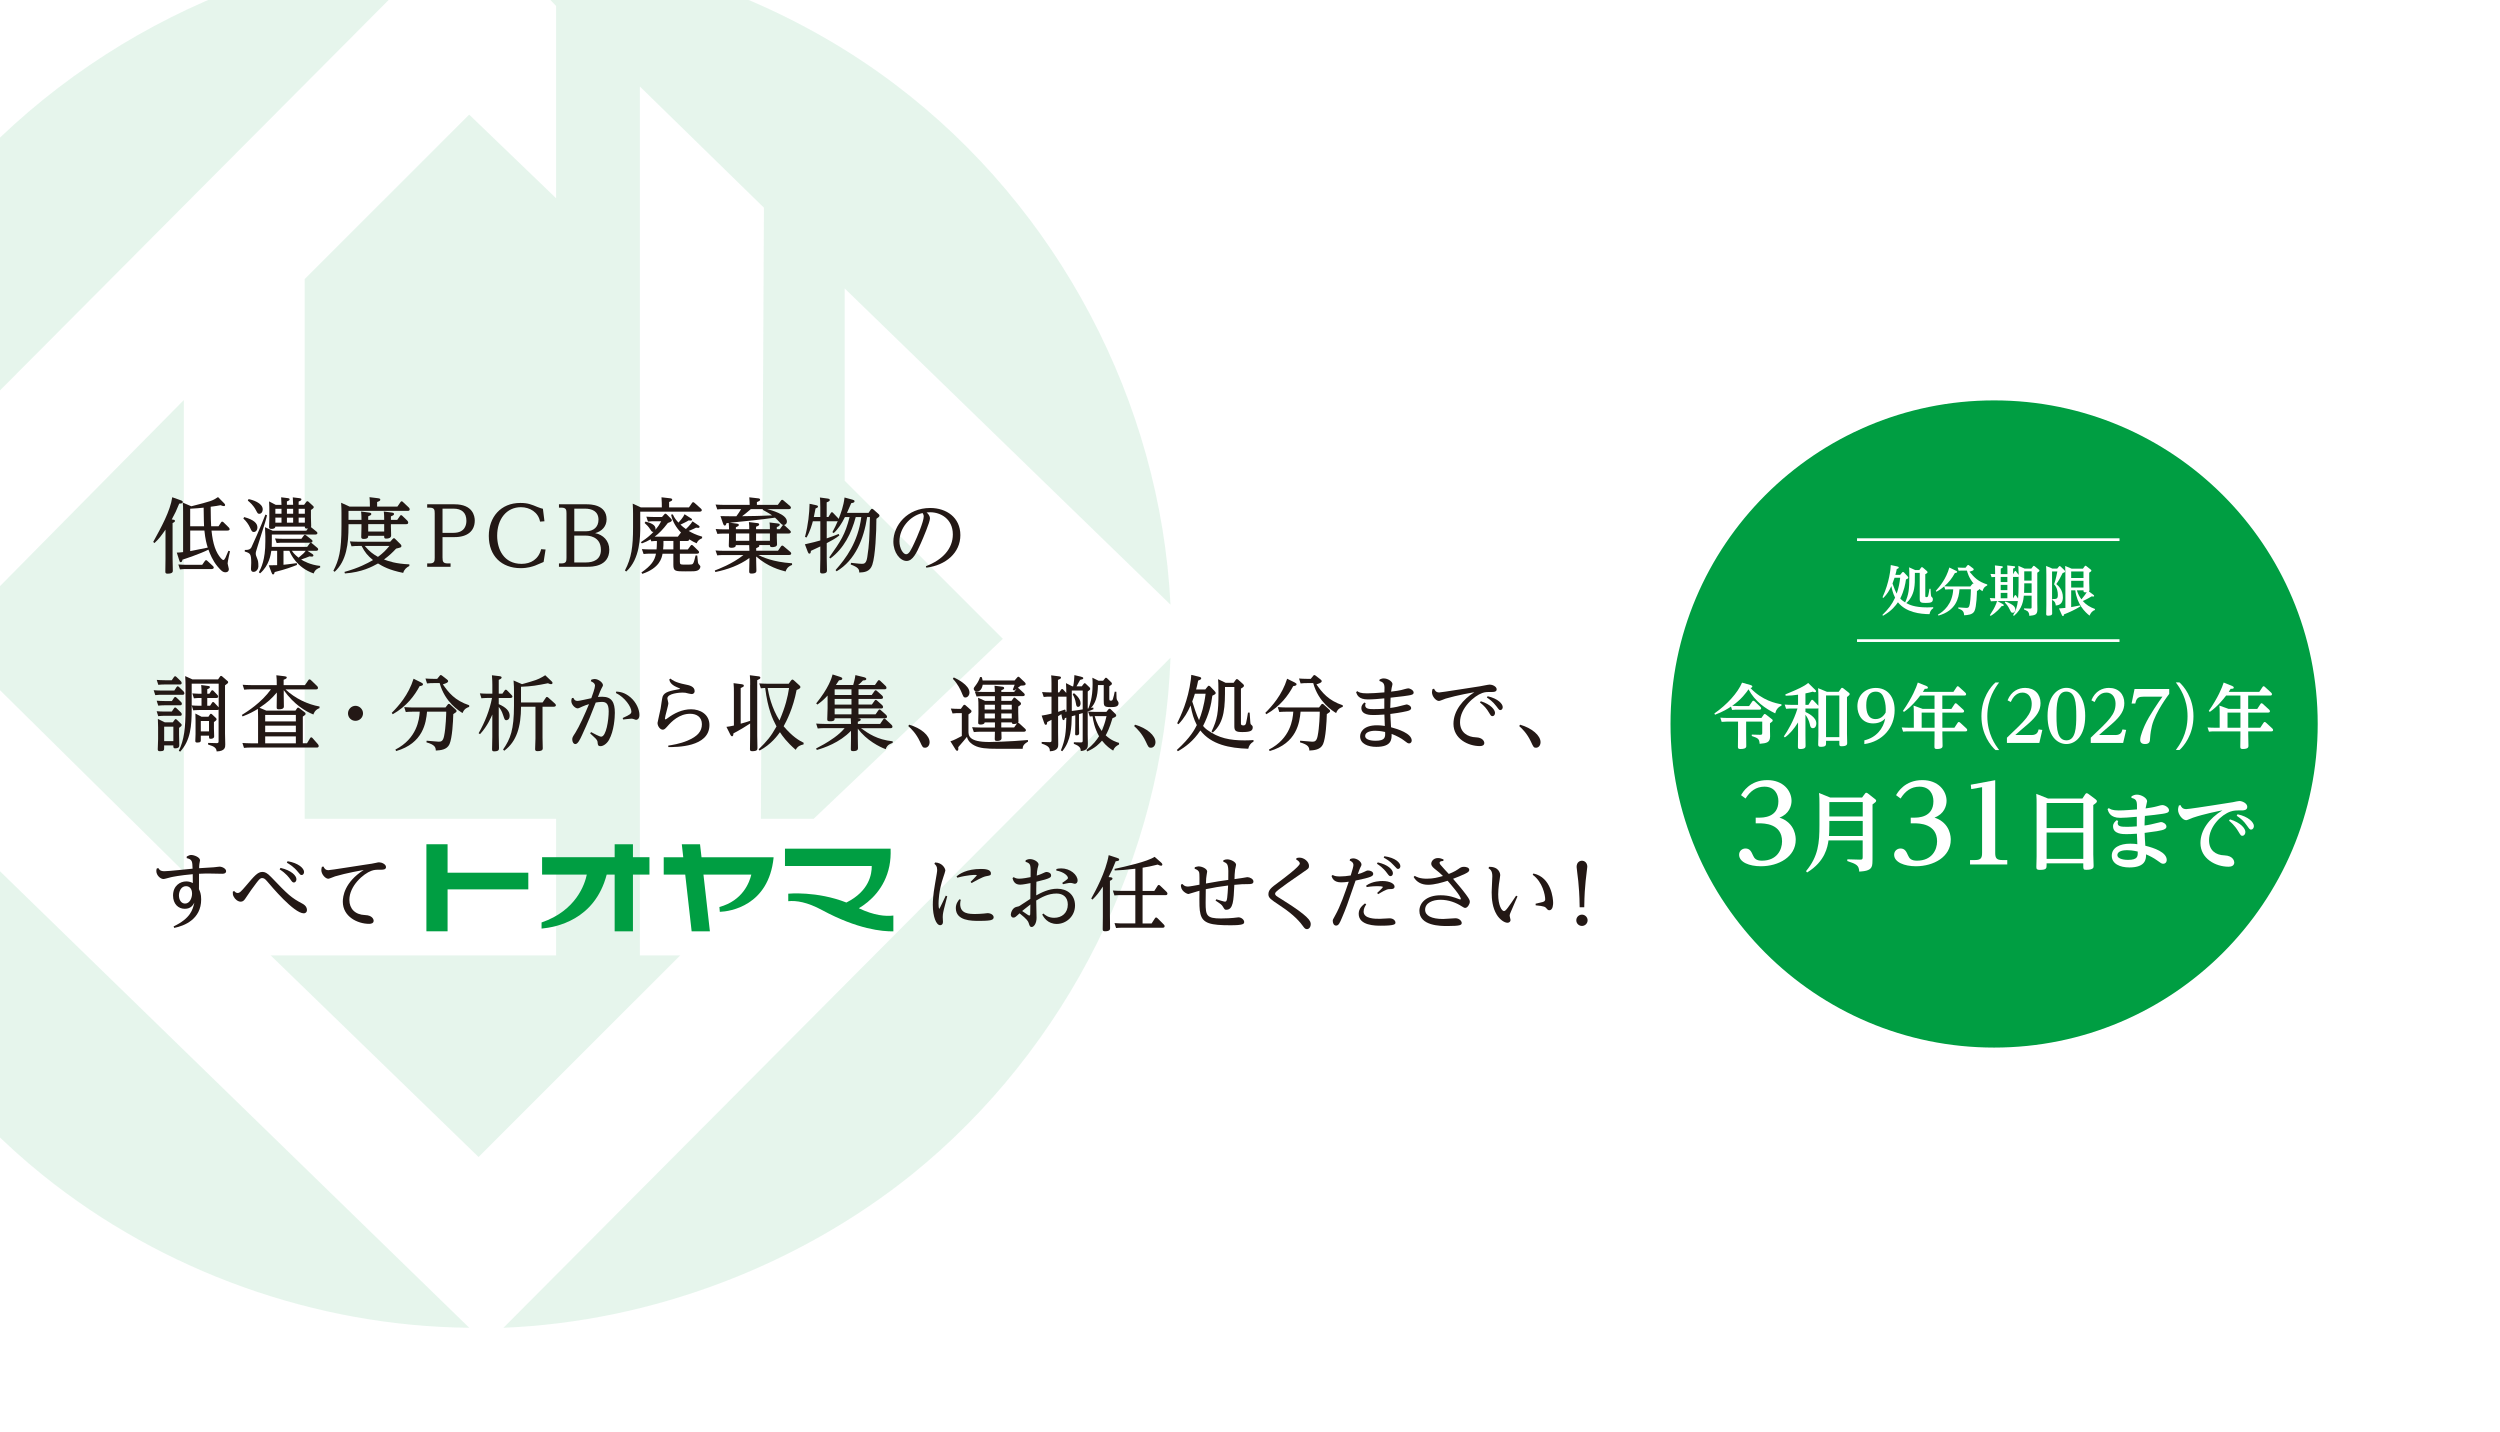 <?xml version="1.0" encoding="UTF-8"?>
<svg xmlns="http://www.w3.org/2000/svg" xmlns:xlink="http://www.w3.org/1999/xlink" viewBox="0 0 960 550" width="960" height="550">
  <defs>
    <style>
      .cls-1, .cls-2 {
        fill: none;
      }

      .cls-3 {
        fill: #231815;
      }

      .cls-4 {
        fill: #fff;
      }

      .cls-2 {
        stroke: #fff;
        stroke-miterlimit: 10;
        stroke-width: 1.05px;
      }

      .cls-5 {
        opacity: .1;
      }

      .cls-6 {
        fill: #009c42;
      }

      .cls-7 {
        fill: #009e42;
      }

      .cls-8 {
        clip-path: url(#clippath);
      }
    </style>
    <clipPath id="clippath">
      <rect class="cls-1" width="960" height="550"/>
    </clipPath>
  </defs>
  <g id="_背景" data-name="背景">
    <g class="cls-8">
      <rect class="cls-4" width="960" height="550"/>
      <g class="cls-5">
        <path class="cls-6" d="M170.66-21.52C92.45-17.22,18.13,22.62-28.83,85.31c-31.89,42.54-50.43,93.81-53.07,146.88L170.66-21.52Z"/>
        <path class="cls-6" d="M190.95-21.52l22.59,23.82v73.82l-33.37-32.11-63.17,63.14v207.26h96.54v52.46h-109.62l79.84,77.42,77.45-77.42h-15.5V33.22l47.64,46.54-1.17,234.67h20.26l72.66-69.13-60.75-60.72v-73.82l125.12,121.43c-3.87-78.03-43.22-152.44-105.5-199.59C300.48-.37,245.41-19.86,190.95-21.52"/>
        <polygon class="cls-6" points="70.59 153.61 -19.99 245.3 70.59 334.74 70.59 153.61"/>
        <path class="cls-6" d="M449.48,252.54c-2.76,76.31-39.6,150.14-99.03,198.24-44.05,35.45-100.59,56.79-157.13,59.09L449.48,252.54Z"/>
        <path class="cls-6" d="M-81.9,254.9c2.7,75.64,39.35,148.78,98.26,196.3,45.89,37.02,104.83,58.14,163.83,58.66L-81.9,254.9Z"/>
      </g>
    </g>
  </g>
  <g id="_レイヤー_1" data-name="レイヤー 1">
    <g>
      <g>
        <path class="cls-3" d="M66.58,199.57c.16,0,.6.06.6.47,0,.16-.03.41-.91.82v13.32c0,.79.09,4.25.09,4.94,0,.41,0,1.17-2.05,1.17-.76,0-.82-.35-.82-.82,0-.76.06-4.09.06-4.79v-11.31c-1.35,1.98-2.55,3.65-4.25,5.17l-.47-.44c3.09-5.61,6.55-11.87,7.31-17.16l3.18,1.13c.76.25.85.44.85.69,0,.54-.47.57-1.35.63-.98,2.46-1.64,3.84-2.87,6.08l.63.09ZM83.9,202.09l1.01-1.51c.13-.19.22-.28.41-.28.22,0,.38.16.5.25l2.05,2.02c.13.16.31.38.31.63,0,.54-.72.54-.91.54h-6.05c.54,5.35,1.7,8.41,3.59,10.61.25.28.66.69.98.69.22,0,.44-.19.76-.82.22-.44,1.01-2.33,1.17-2.71l.6.16c-.16.76-.91,4-.91,4.69,0,.35.47,1.83.47,2.14,0,1.17-.98,1.26-1.29,1.26-1.07,0-1.73-.69-3.05-2.24-1.92-2.27-2.96-5.01-3.5-6.46-3.12,1.61-9.32,3.65-9.95,3.84-.16.66-.31.98-.69.98-.35,0-.44-.28-.57-.72l-.94-2.96c.63,0,1.67-.09,2.42-.19v-15.27c0-1.92,0-2.58-.13-3.75l3.28,1.42c7.62-1.95,8.09-2.08,10.27-3.53l2.3,2.33c.25.25.41.44.41.72,0,.32-.22.41-.47.41-.41,0-.94-.22-1.26-.35-1.1.22-1.86.35-3.81.6.06,4.91.06,5.45.19,7.5h2.83ZM77.64,216.89l1.04-1.48c.19-.22.31-.32.44-.32.22,0,.38.16.5.28l2.11,1.95c.09.09.35.31.35.63,0,.57-.76.57-.91.57h-9.7c-.38,0-1.42,0-2.36.13l-.63-1.89c1.1.06,1.89.13,3.15.13h6.02ZM78.36,202.09c-.06-1.35-.09-1.92-.16-7.15-1.73.19-2.9.28-5.17.41v6.74h5.32ZM73.04,211.63c.6-.13,5.42-1.1,6.74-1.35-.47-1.48-.94-3.18-1.29-6.55h-5.45v7.91Z"/>
        <path class="cls-3" d="M93.77,198.56c3.84,1.04,5.07,2.46,5.07,3.97,0,1.1-.66,1.76-1.39,1.76-.66,0-.85-.41-1.42-1.64-.6-1.32-1.48-2.55-2.58-3.53l.31-.57ZM102.52,197.87c-.31,1.39-.31,1.61-3.59,11.87-.63,2.02-.72,2.3-.72,2.8,0,.57.13.91.57,2.02.28.69.44,1.2.44,2.99,0,.76-.69,2.05-1.83,2.05-1.01,0-1.01-.85-1.01-1.2s.09-1.95.09-2.27c0-3.56-.41-3.69-2.49-4.35l.03-.6c1.42.03,2.08-.19,2.52-.98.25-.47,3.53-7.75,5.39-12.6l.6.25ZM95.44,191.66c1.32.22,5.45,1.42,5.45,3.94,0,.94-.54,1.7-1.32,1.7-.57,0-.66-.19-1.26-1.32-1.04-2.02-2.39-3.12-3.15-3.75l.28-.57ZM104.38,207.91c0,.98,0,1.29-.03,2.08h13.61l.94-1.29c.09-.13.22-.28.44-.28.19,0,.35.13.5.25l2.02,1.7c.09.06.31.28.31.6,0,.54-.72.54-.91.54h-3.21l1.76,1.13c.19.13.54.35.54.66,0,.25-.19.44-.63.44-.25,0-.47-.03-.88-.09-1.48.6-1.92.76-3.21,1.2.82.5,3.46,2.08,7.31,2.46v.6c-1.04.38-1.98.88-2.49,2.3-6.52-2.24-8.88-7.53-9.32-8.69h-2.27v5.35c1.29-.13,1.39-.13,5.1-.63l.09.69c-2.05.82-4.25,1.64-8.57,2.74-.16.69-.31.91-.6.91-.31,0-.41-.19-.63-.76l-1.04-2.74c1.57,0,1.73,0,3.21-.06v-5.51h-2.24c-.19,1.42-.82,5.64-4.31,8.66l-.47-.41c.85-1.64,2.49-4.69,2.49-11.78v-2.08c0-.94-.06-2.55-.13-3.46l2.93,1.35h12.94l.63-.85c-1.13.13-1.2-.16-1.2-.72h-11.34c0,.79-.98.88-1.54.88-.82,0-.85-.41-.85-.69,0-.5.09-3.4.09-3.5v-3.09c0-.09,0-1.79-.09-3.28l2.55,1.32h2.21c-.03-.57-.09-2.52-.13-2.9l2.49.31c.31.03.76.09.76.47s-.25.47-1.04.82v1.29h2.39c0-.25-.13-2.83-.13-2.87l2.52.31c.38.06.79.09.79.47s-.35.54-1.07.85v1.23h2.11l.85-1.13c.09-.16.19-.25.38-.25.16,0,.31.09.44.19l1.67,1.54c.16.13.35.28.35.57,0,.25-.06.41-1.07,1.07v2.83c0,.5.09,2.77.09,3.24,0,.22,0,.31-.09.5l2.14,1.73c.06.03.35.31.35.6,0,.47-.57.54-.94.54h-16.57v2.61ZM115.75,206.88l.91-1.23c.13-.19.25-.28.41-.28s.28.06.54.25l2.08,1.64c.13.09.31.28.31.57,0,.47-.5.57-.91.57h-10.49c-.6,0-1.23,0-2.36.13l-.63-1.76c.91.06,1.89.13,3.15.13h6.99ZM105.74,195.38v1.89h2.36v-1.89h-2.36ZM105.74,198.75v1.95h2.36v-1.95h-2.36ZM110.18,195.38v1.89h2.39v-1.89h-2.39ZM110.18,198.78v1.92h2.39v-1.92h-2.39ZM112.07,211.5c.91,1.39,2.21,2.36,2.58,2.65,1.98-1.67,2.2-1.86,2.74-2.65h-5.32ZM117.07,197.27v-1.89h-2.39v1.89h2.39ZM117.07,200.7v-1.95h-2.39v1.95h2.39Z"/>
        <path class="cls-3" d="M152.6,194.53l1.2-1.73c.13-.19.25-.31.47-.31.16,0,.35.16.47.28l2.24,2.11c.09.09.35.38.35.72,0,.57-.54.57-.76.57h-22.74v3.46h4.98c0-.44,0-2.17-.16-3.21l3.12.41c.28.03.82.09.82.54,0,.41-.35.54-1.2.91v1.35h6.14c0-.76,0-2.24-.16-3.21l3.15.41c.28.03.79.09.79.54,0,.41-.35.57-1.2.91v1.35h2.43l1.07-1.51c.09-.16.19-.31.41-.31.19,0,.38.16.5.28l1.86,1.8c.06.06.38.41.38.82,0,.54-.54.57-.79.57h-5.86v.88c0,.54.09,2.87.09,3.34,0,.41,0,1.32-1.95,1.32-.72,0-.72-.31-.72-1.07h-6.14c0,.5,0,1.2-1.76,1.2-.85,0-.91-.41-.91-.79,0-.25.09-3.12.09-3.65v-1.23h-4.98v.91c0,6.42-.69,13.16-5.32,17.38l-.5-.38c2.08-4,3.12-7.53,3.12-17.04v-5.29c0-.82-.03-2.61-.13-3.81l3.24,1.48h7.81c0-1.92-.06-2.87-.16-3.62l3.34.41c.25.03.82.09.82.54,0,.41-.41.6-1.23.91v1.76h7.78ZM150.84,206.91c.22-.22.31-.25.44-.25.16,0,.28.09.44.25l2.11,2.11c.19.19.31.38.31.6,0,.57-.19.6-2.02,1.04-1.54,1.64-2.61,2.65-4.66,4.19,1.89.69,4.5,1.64,9.73,1.86v.63c-1.1.54-2.02,1.39-2.36,2.65-5.45-1.1-7.81-2.49-9.67-3.62-2.36,1.29-6.11,3.34-12.72,3.84l-.16-.6c5.57-1.54,8.6-3.21,10.96-4.54-2.08-1.7-3.15-2.99-4.38-5.42h-1.42c-.63,0-1.2,0-2.46.13l-.63-1.89c.91.06,1.92.13,3.18.13h12.31l.98-1.1ZM140.07,209.65c1.86,2.17,3.12,3.09,5.07,4.19,2.08-1.54,3.05-2.58,4.38-4.19h-9.45ZM141.39,201.27v2.83h6.14v-2.83h-6.14Z"/>
        <path class="cls-3" d="M169.94,214.21c0,1.35.16,2.14,1.98,2.14h1.1v1.29h-8.98v-1.29h.91c1.86,0,1.98-.82,1.98-2.14v-17.13c0-1.32-.13-2.14-1.98-2.14h-.91v-1.29h10.52c7.09,0,7.75,4.63,7.75,6.24,0,4.03-2.83,6.36-7.75,6.36h-4.63v7.97ZM174.12,204.61c4.69,0,4.98-3.43,4.98-4.63,0-3.15-1.83-4.66-4.98-4.66h-4.19v9.29h4.19Z"/>
        <path class="cls-3" d="M209.08,200.17l-1.7.13c-.66-3.62-3.97-5.54-7.34-5.54-5.54,0-9.13,4.57-9.13,10.96,0,5.2,2.52,10.8,9.39,10.8,3.53,0,6.52-1.76,7.5-5.64l1.7.13-.76,4.79c-.54.22-2.8,1.2-3.28,1.39-.88.31-2.77.98-5.51.98-7.34,0-12.25-4.69-12.25-12.38,0-7.21,4.57-12.66,12.09-12.66,2.93,0,4.22.57,6.74,1.61.98.41,1.39.47,1.95.63l.6,4.82Z"/>
        <path class="cls-3" d="M214.64,216.35h.91c1.86,0,1.98-.82,1.98-2.14v-17.13c0-1.32-.13-2.14-1.98-2.14h-.91v-1.29h10.61c1.26,0,7.68,0,7.68,5.76,0,2.74-1.83,4.63-4.41,5.32,3.05.57,5.45,2.9,5.45,6.36,0,6.55-6.83,6.55-8.28,6.55h-11.05v-1.29ZM225,204.01c2.96,0,4.82-1.67,4.82-4.44,0-3.31-2.61-4.25-5.2-4.25h-4.09v8.69h4.47ZM220.52,215.98h4.47c2.83,0,5.76-1.04,5.76-4.82,0-5.45-5.13-5.48-5.73-5.48h-4.5v10.3Z"/>
        <path class="cls-3" d="M245.86,202.21c0,3.75-.03,12.44-5.39,17.26l-.5-.41c2.52-4.79,3.12-9.13,3.12-16.57v-5.26c0-.82-.03-2.65-.13-3.84l3.12,1.45h8.06v-.54c0-.41,0-1.64-.13-3.34l3.31.38c.32.03.82.13.82.54,0,.38-.32.5-1.2.88v2.08h7.62l1.17-1.7c.09-.16.22-.31.44-.31.19,0,.38.16.5.25l2.46,2.2c.16.13.35.35.35.63,0,.57-.69.57-.95.57h-22.68v5.73ZM246.33,219.82c3.75-2.65,5.04-4.5,5.57-7.21h-2.46c-.38,0-1.39,0-2.3.13l-.66-1.89c1.13.06,1.86.13,3.12.13h2.52c.03-.31.13-1.39.13-2.71v-.54c-.28,0-1.13,0-2.17.13l-.25-.76c-1.17.66-1.95,1.07-3.34,1.57l-.41-.47c2.8-1.86,3.75-2.83,4.88-3.97-.57.09-.72-.13-1.23-.91-.69-1.07-1.39-1.8-2.2-2.49l.35-.54c1.95.5,3.84,1.2,3.84,2.74,0,.19-.03.28-.03.41.88-1.04,1.42-1.8,2.2-3.28h-2.74c-.47,0-1.2,0-2.33.13l-.63-1.89c.98.06,1.89.13,3.12.13h2.9l.88-1.01c.13-.16.22-.28.41-.28s.41.16.5.25l1.61,1.61c.19.19.38.41.38.72,0,.47-.91.79-1.51.98-1.95,2.55-3.43,4.06-5.1,5.29h8.91l1.01-1.35c.09-.13.16-.16.22-.22-1.86-1.92-3.31-4.28-3.81-6.9l.66-.09c.6,1.42,1.45,2.39,2.17,3.15.47-.54,1.83-1.98,2.33-3.21l2.49,1.58c.19.13.38.25.38.47,0,.38-.41.38-.5.38-.16,0-.25,0-.79-.06-.98.63-2.8,1.45-3.15,1.61.66.63,1.2,1.1,2.08,1.7.16-.09,1.95-1.83,2.55-2.96l2.36,1.61c.32.22.35.31.35.47,0,.32-.25.44-.5.44s-.6-.03-.85-.09c-1.17.63-2.65,1.17-2.83,1.26,1.17.69,2.8,1.54,5.17,2.2l-.03.63c-.22.06-1.54.54-2.08,1.92-.85-.38-1.79-.82-2.87-1.54.06.66-.69.66-.91.66h-2.65v3.24h3.05l1.07-1.45c.13-.16.25-.28.41-.28.22,0,.35.13.5.25l1.98,1.92c.25.22.35.41.35.63,0,.44-.44.57-.88.57h-6.49v3.06c0,1.04.19,1.13,1.92,1.13,2.65,0,2.93,0,3.24-.57.25-.41.5-1.42.88-2.96l.63.03c.25,2.83.28,2.96.54,3.28.6.69.66.76.66,1.01,0,.72-.63,1.26-.98,1.42-.85.41-1.7.38-4.63.38-3.94,0-4.76,0-4.76-2.46v-4.31h-4.16c-.28,1.57-1.04,5.45-7.75,7.72l-.35-.5ZM254.77,207.73c0,1.39,0,2.11-.13,3.24h3.94v-3.24h-3.81Z"/>
        <path class="cls-3" d="M276.69,198.18c2.14.06,3.34.06,6.08.06.66-.88,1.29-1.86,1.83-2.74h-6.83c-1.04,0-1.58.03-2.33.13l-.66-1.89c.94.06,1.92.13,3.18.13h9.92c-.03-.95-.06-1.83-.16-2.9l3.34.38c.41.03.82.13.82.54,0,.31-.22.5-1.23.91v1.07h8.03l1.23-1.67c.13-.16.22-.28.44-.28.16,0,.28.06.47.22l2.55,2.17c.06.06.35.32.35.63,0,.57-.72.57-.95.57h-8.16c1.35.35,7.56,1.92,7.56,4.76,0,.6-.35,1.29-1.2,1.32.19.06.28.13.41.25l1.95,1.83c.16.13.35.35.35.6,0,.6-.72.6-.94.6h-4.44v1.67c0,.35.09,2.11.09,2.49,0,.94-1.2,1.07-1.92,1.07-.79,0-.79-.41-.82-.79h-4.16c.03.06.09.13.09.28,0,.41-.38.57-1.2.91v.98h8.38l1.17-1.7c.19-.22.31-.28.47-.28s.28.06.47.22l2.61,2.2c.13.13.35.35.35.63,0,.5-.54.57-.98.57h-11.62c1.45.72,5.39,2.68,12.91,3.18l.03.63c-1.92.72-2.3,1.92-2.49,2.52-2.17-.57-6.68-1.73-11.31-5.76v1.48c0,.57.09,3.31.09,3.91,0,.41,0,1.17-1.92,1.17-.72,0-.85-.28-.85-.88s.09-3.43.09-4.09v-1.01c-3.87,2.8-8.41,4.44-13.1,5.39l-.19-.6c1.17-.44,6.71-2.49,10.99-5.92h-7.72c-1.04,0-1.57.03-2.33.13l-.66-1.89c.91.06,1.92.13,3.18.13h9.83c-.03-1.23-.03-1.32-.09-2.17h-5.13c-.03.38-.06,1.01-1.79,1.01-.85,0-.91-.41-.91-.82,0-.32.09-2.71.09-3.21v-1.42h-2.11c-1.07,0-1.57.03-2.36.13l-.66-1.89c.94.06,1.92.13,3.18.13h1.95c0-.76-.03-1.64-.13-2.46-.13,0-.72.06-.85.09-.19.79-.38.91-.66.91-.13,0-.38,0-.66-.79l-.98-2.8ZM282.99,201.08c.25.03.72.09.72.5,0,.38-.31.54-1.13.88v.76h5.13c0-.79,0-1.79-.13-2.74l3.15.38c.35.03.79.13.79.5,0,.41-.25.54-1.2.91v.94h5.32c0-1.51-.06-2.14-.13-2.58l3.12.38c.35.03.79.09.79.5,0,.47-.76.76-1.13.88v.82h1.17l.98-1.35c.16-.22.22-.22.35-.28-.41-.03-.72-.28-1.07-.66-1.2-1.29-1.45-1.54-2.11-2.14-5.57.79-11.02,1.32-17.38,1.95l2.77.35ZM287.72,204.86h-5.13v2.8h5.13v-2.8ZM288.31,195.51c-1.39,1.2-2.71,2.27-3.34,2.71,5.26-.06,5.89-.09,11.53-.31-1.1-.79-2.71-1.64-3.62-2.14l.09-.25h-4.66ZM295.65,204.86h-5.32v2.8h5.32v-2.8Z"/>
        <path class="cls-3" d="M334.37,195.73c.19-.28.31-.35.47-.35.22,0,.41.16.57.28l1.95,1.73c.19.19.35.31.35.6,0,.38-.28.6-1.17,1.23,0,5.1-.41,14.27-1.58,17.67-.88,2.65-3.05,2.9-5.01,2.96-.03-1.2-.19-1.92-3.28-3.09l.13-.63c3.31.35,3.56.38,4.22.38.88,0,1.67-.22,2.02-2.61.76-4.94.82-7.21,1.01-15.34h-1.07c-1.26,8.31-4.54,16.57-11.72,20.82l-.41-.47c4-4.5,8.6-10.65,9.89-20.35h-2.14c-1.64,6.2-4.6,12.12-9.76,15.9l-.41-.44c4.38-6.17,6.11-8.72,7.81-15.46h-1.79c-1.2,2.46-2.65,4.66-4.31,6.14l-.5-.35c.98-1.83,1.42-2.74,2.05-4.22-.13.03-.16.03-.32.03h-3.91v6.58c2.11-.72,2.74-.98,4.6-1.7l.25.57c-1.45,1.17-3.12,2.05-4.85,2.96v5.7c0,.76.09,4.13.09,4.72,0,.44,0,1.23-1.79,1.23-.79,0-.85-.38-.85-.88,0-.76.09-4.25.09-4.79v-4.72c-2.43,1.17-2.68,1.29-3.62,1.7-.06.63-.09,1.07-.57,1.07-.28,0-.44-.19-.63-.69l-1.1-2.9c2.96-.63,4.63-1.13,5.92-1.48v-7.37h-2.87c-.28,1.07-1.01,3.78-2.42,6.24l-.6-.22c1.26-4.79,1.67-9.01,1.76-12.72l2.52.54c.25.06.72.16.72.5,0,.38-.38.54-.95.76-.28,1.57-.41,2.14-.66,3.28h2.49v-3.81c0-2.49-.09-3.15-.16-3.69l3.02.41c.25.03.79.09.79.54,0,.41-.41.6-1.2.91v5.64h.66l.91-1.51c.13-.22.25-.35.44-.35.22,0,.35.16.47.28l1.79,1.89c.16.13.25.32.32.44.88-2.33,1.86-4.82,2.27-8.25l3.02.82c.47.13.82.25.82.63,0,.47-.5.6-1.26.72-.85,2.02-1.13,2.65-1.64,3.72h8.28l.82-1.2Z"/>
        <path class="cls-3" d="M355.53,217.43c6.49-2.46,10.36-6.77,10.36-12.22,0-6.02-4.79-8.5-8.66-8.5-.35,0-.54,0-1.42.06.47.44,1.29,1.17,1.29,2.33,0,1.35-2.58,7.46-3.53,9.57-1.61,3.69-3.09,6.74-5.45,6.74-2.49,0-5.07-3.24-5.07-7.43,0-6.14,5.26-12.91,14.17-12.91,6.17,0,11.56,3.62,11.56,10.42s-5.61,11.59-13.07,12.5l-.19-.57ZM345.39,207.85c0,2.83,1.45,4.98,2.55,4.98s1.83-1.48,3.15-4.31c1.04-2.17,3.62-8.22,3.62-10.2,0-.5-.13-.82-.44-1.32-4.98,1.13-8.88,5.86-8.88,10.87Z"/>
        <path class="cls-3" d="M66.94,265.17l.82-1.26c.19-.28.31-.38.47-.38.19,0,.38.19.54.31l1.73,1.67c.16.19.31.44.31.72,0,.57-.5.57-.76.57h-7.97c-.6,0-1.2,0-2.46.13l-.6-1.89c.91.06,1.89.13,3.15.13h4.76ZM66,269.2l.82-1.23c.19-.28.32-.35.47-.35.19,0,.38.19.54.31l1.7,1.64s.31.31.31.66c0,.6-.5.6-.76.6h-5.83c-.44,0-1.17,0-2.49.13l-.6-1.89c.98.06,1.95.13,3.18.13h2.65ZM65.96,273.24l.82-1.2c.19-.28.31-.38.47-.38.19,0,.38.19.54.31l1.7,1.64s.31.31.31.69c0,.57-.5.57-.76.57h-5.79c-.6,0-1.2,0-2.49.13l-.6-1.89c.91.06,1.92.13,3.18.13h2.61ZM65.96,261.21l.82-1.2c.16-.22.28-.35.47-.35s.38.16.5.28l1.7,1.64c.13.13.32.41.32.69,0,.57-.54.57-.76.57h-5.76c-.76,0-1.48.03-2.46.13l-.6-1.89c.91.06,1.89.13,3.18.13h2.58ZM66.34,277.39l.72-.98c.13-.19.22-.28.38-.28s.32.13.41.19l1.54,1.48c.19.16.38.35.38.63,0,.35-.38.6-1.01,1.07v2.61c0,.35.09,3.5.09,4.09,0,.72-.41,1.17-1.57,1.17-.72,0-.72-.32-.72-1.13h-3.53v.91c0,.85,0,1.32-1.54,1.32-.79,0-.91-.28-.91-.79,0-.28.13-3.62.13-3.81v-4.57c0-1.04-.06-2.14-.09-3.24l2.68,1.32h3.06ZM63.04,279.03v5.57h3.53v-5.57h-3.53ZM79.63,271h1.04l.72-1.1c.16-.25.25-.35.41-.35.19,0,.35.13.5.28l1.45,1.54c.06.06.09.13.22.28v-9.13h-10.36v9.67c0,6.58-.41,12.03-4.41,16.44l-.54-.32c2.05-4.13,2.58-8.82,2.58-16.09v-8.88c0-.85-.03-2.55-.13-3.72l2.77,1.26h9.86l.72-1.04c.09-.13.22-.31.41-.31.22,0,.41.16.47.22l1.89,1.64c.19.13.38.28.38.57,0,.35-.13.44-1.2,1.2v18.49c0,.54.09,3.75.09,4.22,0,1.01,0,2.58-3.31,2.68-.09-1.23-.69-1.89-3.28-2.65v-.63l3.31.09c.54,0,.72-.16.72-.72v-12.19c-.19.19-.35.19-.66.19h-6.61c-1.13,0-1.95.09-2.46.13l-.6-1.89c.91.06,1.92.13,3.18.13h.6v-2.99c-1.2,0-1.61,0-2.93.13l-.6-1.89c1.92.13,2.36.13,3.53.13,0-1.45-.03-2.39-.13-3.34l2.65.35c.54.06.69.19.69.47,0,.41-.57.63-1.01.79v1.73h.82l.69-1.04c.13-.19.22-.32.41-.32s.41.19.47.25l1.42,1.48c.16.16.38.41.38.69,0,.57-.54.57-.79.57h-3.4v2.99ZM80.04,275.22l.57-.88c.13-.19.25-.25.38-.25.16,0,.28.09.41.19l1.48,1.39c.16.16.28.28.28.54,0,.35-.19.47-1.01,1.07v2.55c0,.47.09,2.87.09,2.93,0,.94-1.2.94-1.35.94-.63,0-.63-.19-.63-1.2h-3.15v1.58c0,.63,0,1.07-1.42,1.07-.69,0-.69-.41-.69-.63,0-.41.09-2.27.09-2.61v-5.2c0-1.17-.03-1.76-.06-2.71l2.36,1.23h2.65ZM77.11,276.86v4h3.15v-4h-3.15Z"/>
        <path class="cls-3" d="M122.74,271.91c-1.98.69-2.36,2.36-2.39,2.46-2.99-1.2-7.31-3.69-11.4-9.35v1.98c0,.69.06,3.68.06,4.28,0,.85-.76,1.1-1.95,1.1-.79,0-.82-.32-.82-.82,0-.69.06-3.75.06-4.38v-1.26c-1.92,2.27-3.43,3.72-6.65,5.86l2.61,1.1h11.18l.6-.85c.13-.19.22-.31.41-.31.16,0,.28.06.5.22l2.02,1.54c.28.22.38.35.38.6,0,.38-.31.6-1.07,1.1v10.24h1.61l1.2-1.98c.09-.16.22-.31.44-.31.19,0,.32.13.47.28l2.08,2.36c.16.22.31.44.31.69,0,.6-.54.6-.76.6h-25.48c-.79,0-1.48.03-2.46.13l-.6-1.89c.98.06,1.92.13,3.18.13h2.83v-10.2c0-1.07-.06-2.68-.06-3.02-1.89,1.13-3.15,1.83-5.89,2.9l-.28-.57c1.95-1.2,7.43-4.63,11.18-9.83h-7.81c-.85,0-1.26,0-2.46.13l-.6-1.89c.88.06,1.89.13,3.15.13h9.95c0-1.48,0-2.71-.16-3.78l3.18.38c.47.06.82.16.82.47,0,.38-.32.54-1.2.88v2.05h8.19l1.32-1.92c.09-.16.22-.28.44-.28.16,0,.32.09.47.22l2.42,2.33c.06.06.35.35.35.72,0,.57-.54.57-.76.57h-11.72c3.68,3.5,8.6,5.79,13.07,6.58v.63ZM101.83,274.53v2.49h11.78v-2.49h-11.78ZM101.83,278.65v2.49h11.78v-2.49h-11.78ZM101.83,282.78v2.65h11.78v-2.65h-11.78Z"/>
        <path class="cls-3" d="M139.4,273.93c0,1.57-1.29,2.87-2.9,2.87s-2.87-1.26-2.87-2.87,1.35-2.9,2.87-2.9,2.9,1.29,2.9,2.9Z"/>
        <path class="cls-3" d="M161.74,262.09c.54.28.69.44.69.66,0,.47-.54.63-1.29.72-1.92,3.59-4.94,7.75-10.33,10.8l-.38-.54c2.55-2.55,6.42-6.83,8.38-13.1l2.93,1.45ZM171.1,271.63l.82-1.07c.09-.16.22-.28.41-.28.25,0,.41.13.5.22l2.14,1.95c.31.28.35.41.35.57,0,.38-.13.47-1.26,1.2-.06,2.9-.41,9.2-1.45,11.53-.98,2.2-3.5,2.36-5.26,2.46-.03-1.32-.44-2.24-3.59-3.15l.06-.63c1.54.16,4.22.38,4.63.38.94,0,1.67-.16,2.08-2.17.69-3.24.82-8.6.82-9.35h-7.37c-.38,4.16-1.45,12.12-11.87,15.12l-.28-.57c8.28-4.25,9.17-11.56,9.35-14.55h-2.9c-1.13,0-1.95.06-2.46.13l-.6-1.89c1.92.13,2.55.13,3.18.13h12.69ZM168.86,259.47c.09-.16.22-.25.41-.25.13,0,.25.06.44.19l1.83,1.42c.38.31.54.44.54.76,0,.54-.88.82-2.02,1.2,2.17,3.12,4.57,6.2,10.11,8.03v.63c-.66.22-1.92.63-2.55,2.36-1.29-.79-6.8-4.19-8.79-11.5h-2.36c-.91,0-1.17,0-2.49.13l-.6-1.89c.98.06,1.92.13,3.18.13h1.32l.98-1.2Z"/>
        <path class="cls-3" d="M183.8,281.55c2.39-4.22,4.22-8.76,5.13-13.54h-1.7c-1.13,0-1.98.09-2.36.13l-.6-1.89c.91.06,1.92.13,3.18.13h1.61v-3.46c0-.63-.03-2.2-.16-3.62l2.93.35c.31.03.79.13.79.5,0,.35-.25.54-1.1.91v5.32h1.39l.88-1.26c.13-.16.22-.28.41-.28s.35.09.47.22l1.76,1.8c.19.22.35.38.35.6,0,.57-.69.57-.91.57h-4.35v2.36c2.77,1.2,4.19,2.65,4.19,4.44,0,1.61-1.04,1.73-1.26,1.73-.6,0-.66-.16-1.2-1.8-.6-1.92-1.23-2.68-1.73-3.28v10.9c0,.69.09,4.31.09,4.82,0,.63,0,1.32-1.86,1.32-.72,0-.79-.25-.79-.95s.09-4,.09-4.66v-8.53c-.35.82-1.86,4.47-4.72,7.53l-.54-.35ZM200.08,269.74h8.28l1.23-1.8c.09-.13.19-.31.44-.31.19,0,.38.16.47.22l2.61,2.33c.19.16.35.38.35.63,0,.57-.72.57-.94.57h-4.19v11.97c0,.63.09,3.43.09,4,0,.76-.6,1.1-2.02,1.1-.82,0-.91-.35-.91-.82,0-.35.13-3.4.13-4.03v-12.22h-5.54c-.03,7.62-1.64,13.35-6.46,16.91l-.44-.47c2.83-4.09,4.19-7.56,4.19-16.88v-5.61c0-.82,0-2.17-.16-4.03l3.24,1.42c5.73-1.64,5.89-1.7,7.94-2.83.57-.31.69-.41.98-.6l2.36,2.24c.25.25.44.44.44.72,0,.38-.35.47-.57.47-.28,0-.38-.03-1.2-.35-4,.82-6.27,1.2-10.33,1.35v6.02Z"/>
        <path class="cls-3" d="M220.19,267.98c.25.57.5,1.17,1.67,1.17.57,0,4.28-.85,5.2-1.04.41-1.1,1.42-3.91,1.42-4.79,0-1.01-1.01-1.45-1.61-1.73l.16-.57c.47-.16.85-.28,1.32-.28,1.48,0,3.18,1.42,3.18,2.33,0,.28-.06.41-.63,1.45-.25.44-.57,1.26-1.29,3.12.38-.03.91-.09,1.64-.09,3.65,0,4.85,2.14,4.85,6.17,0,1.86-.31,6.93-2.24,10.39-.91,1.61-2.33,2.42-3.24,2.42-1.04,0-1.07-.63-1.13-1.35-.03-.54-.13-.91-.85-1.67-.32-.32-1.73-1.64-2.02-1.89l.35-.5c.94.5,3.24,1.76,3.87,1.76,1.95,0,2.9-6.42,2.9-9.73,0-2.96-1.01-3.62-2.65-3.62-.88,0-1.79.16-2.33.25-1.61,4.19-2.83,7.24-5.32,12.63-.69,1.48-1.54,3.31-2.49,3.31-.72,0-1.2-.85-1.2-1.73,0-.76.09-.95,1.17-2.58,1.48-2.33,3.78-7.37,5.26-11.02-.72.22-1.61.47-2.61.94-.72.35-1.45.69-1.73.69-.98,0-2.46-1.42-2.46-2.87,0-.41.09-.72.25-1.1l.57-.06ZM236.66,265.55c1.39.13,3.12.28,5.42,2.2,2.39,2.05,3.46,4.85,3.46,6.8,0,1.42-.76,1.86-1.2,1.86-.22,0-.31,0-.91-.25-.41-.16-.79-.19-.98-.19-.5,0-2.71.28-3.15.32l-.19-.57c2.49-1.17,3.34-1.54,3.34-2.46,0-1.8-2.49-5.48-5.95-7.15l.16-.57Z"/>
        <path class="cls-3" d="M256.62,286.31c1.39-.22,4.41-.66,7.34-1.89,4-1.67,5.57-3.65,5.57-6.33s-1.95-4-4.5-4c-4.25,0-7.21,3.05-8.66,4.72-.85.94-1.23,1.39-1.86,1.39-1.01,0-2.02-1.32-2.02-2.61,0-.25,1.04-4.66,1.2-5.54.13-.72.54-3.97.76-4.57.69-1.8,2.9-2.21,6.52-2.87.09-.03.19-.06.19-.13,0-.09-.98-.5-1.17-.57-1.42-.57-2.11-1.26-2.46-1.73-.22-.22-.32-.54-.54-1.23l.44-.38c.63.5,1.83,1.51,5.76,2.27,1.39.28,3.56.69,3.56,2.58,0,.66-.54,1.1-1.1,1.1-.25,0-1.01-.16-1.29-.22-1.07-.28-1.32-.35-2.33-.35-.91,0-5.76.28-5.76,2.27,0,.28.38,1.54.38,1.79,0,.98-1.32,5.07-1.32,5.95,0,.28.19.28.22.28.19,0,.47-.22.91-.54,2.33-1.73,5.42-3.34,8.91-3.34s7.05,1.92,7.05,6.05c0,8.57-12.79,8.47-15.78,8.47l-.03-.6Z"/>
        <path class="cls-3" d="M288.07,262.97c0-1.42,0-2.55-.13-3.68l3.24.41c.31.03.79.09.79.54,0,.38-.32.54-1.2.95v21.32c0,.38.09,3.87.09,4.6s0,1.35-2.02,1.35c-.72,0-.85-.25-.85-.79,0-.25.06-4.57.06-4.94v-4.91c-1.26.85-3.69,2.36-6.42,3.81-.03.5-.06,1.1-.54,1.1-.28,0-.54-.38-.63-.6l-1.51-3.02c.63-.06,1.61-.22,2.87-.5v-12.6c0-.98,0-2.58-.13-3.68l3.12.41c.38.06.82.13.82.54,0,.38-.13.44-1.2.95v13.67c1.48-.41,2.27-.63,3.62-1.1v-13.79ZM303.79,261.3c.19-.25.35-.35.47-.35.25,0,.44.19.6.31l2.14,1.95c.31.28.35.41.35.63,0,.28-.13.6-1.45,1.13-1.39,7.18-3.87,11.9-4.98,13.92,3.4,4,5.89,5.45,7.68,6.33l-.03.63c-1.2.31-2.2.57-3.02,2.08-3.46-2.99-5.1-5.32-6.05-6.77-.85,1.2-3.4,4.72-7.81,7.05l-.38-.47c3.28-3.24,4.63-4.79,6.87-8.79-1.54-2.9-3.34-6.68-4.35-14.77-.6.03-.88.03-1.67.13l-.6-1.89c1.01.06,1.92.13,3.18.13h8.12l.91-1.26ZM294.78,264.2c.44,2.52,1.42,7.43,4.54,12.47,2.33-5.45,3.15-8.98,3.68-12.47h-8.22Z"/>
        <path class="cls-3" d="M329.68,266.87h5.07l1.07-1.51c.09-.16.25-.31.44-.31.13,0,.22.03.5.28l1.98,1.76c.16.13.35.44.35.69,0,.6-.54.6-.79.6h-8.63v2.17h5.13l1.07-1.51c.09-.13.19-.28.41-.28.16,0,.25.03.5.25l1.98,1.76c.16.16.35.47.35.72,0,.57-.54.57-.79.57h-8.66v2.24h6.55l1.1-1.54c.16-.22.25-.32.44-.32s.35.13.47.25l2.05,1.83c.16.16.35.44.35.72,0,.57-.57.57-.79.57h-10.64l.5.06c.35.03.85.09.85.47s-.41.54-1.13.82v.82h8.57l1.2-1.76c.13-.19.25-.28.44-.28.16,0,.28.09.44.25l2.3,2.14c.06.06.35.38.35.72,0,.57-.57.57-.79.57h-11.31c2.87,2.05,6.17,4.41,12.19,5.04v.63c-.76.25-2.17.66-2.68,2.39-2.33-.82-7.34-3.37-10.71-7.87v3.81c0,.57.06,3.09.06,3.59,0,.41,0,1.23-1.83,1.23-.82,0-.91-.25-.91-.82,0-.63.06-3.37.06-3.91v-3.09c-4.31,4.57-10.52,6.65-13.13,7.37l-.28-.57c1.7-.88,4.06-2.08,6.96-4.16,1.64-1.17,3.09-2.52,4-3.65h-7.84c-.91,0-1.17,0-2.49.13l-.6-1.89c.88.06,1.89.13,3.18.13h10.2c-.03-.5-.03-1.51-.09-2.17h-6.2c0,.6,0,1.17-1.7,1.17-.94,0-1.13-.19-1.13-.79,0-.66.13-3.65.13-4.25v-4.85c-1.26,1.39-2.27,2.3-3.91,3.46l-.47-.44c4.66-5.73,5.95-9.67,6.3-11.12l2.93.94c.79.25.79.54.79.66,0,.47-.38.54-1.26.66-.44.69-.63,1.01-1.2,1.8h6.65c.16-.54.69-2.39.85-3.81l3.37.82c.28.06.82.28.82.66,0,.41-.41.54-1.29.57-.69.79-.82.88-1.86,1.76h6.46l1.1-1.58c.16-.22.25-.31.44-.31s.35.16.47.25l2.08,1.98c.16.13.35.44.35.72,0,.57-.57.57-.79.57h-9.95v2.17ZM326.97,264.7h-6.46v2.17h6.46v-2.17ZM326.97,268.39h-6.46v2.17h6.46v-2.17ZM320.51,274.31h6.46v-2.24h-6.46v2.24Z"/>
        <path class="cls-3" d="M349.1,278.28c4.57,1.29,7.87,4.16,7.87,6.71,0,1.17-.69,2.14-1.76,2.14-.85,0-.98-.25-1.95-2.36-1.45-3.09-3.28-4.88-4.47-5.95l.31-.54Z"/>
        <path class="cls-3" d="M369.88,270.94c.13-.19.25-.31.44-.31s.38.13.47.22l1.89,1.67c.16.13.38.31.38.63,0,.38-.35.63-1.17,1.2v6.36c0,1.7,0,4.22,8.03,4.22.5,0,7.84-.13,14.8-.76l.03.63c-1.92,1.1-1.98,1.86-2.05,2.74h-9.64c-4.22,0-6.83-.19-8.91-1.29-.95-.47-2.49-1.58-2.83-3.31-.38.54-1.79,2.17-3.34,3.97.03.91.06,1.39-.44,1.39-.28,0-.5-.32-.6-.47l-1.98-3.18c1.26-.35,2.83-1.2,4.38-2.02v-8.79h-1.23c-.6,0-1.2,0-2.33.13l-.66-1.89c.98.06,1.92.13,3.18.13h.66l.91-1.26ZM366.26,260.13c1.01.47,6.02,2.87,6.02,5.79,0,1.17-.82,1.92-1.54,1.92s-.76-.22-1.57-2.14c-.28-.66-1.35-3.09-3.28-5.04l.38-.54ZM389.63,261.27l.98-1.13c.19-.22.28-.28.44-.28s.25.06.5.28l1.92,1.83c.13.13.38.35.38.69,0,.47-.41.6-1.89.63-.54.44-.82.63-1.13.85.19.06.28.13.47.28l1.86,1.73c.28.25.35.44.35.63,0,.54-.66.54-.88.54h-8.12v1.8h3.91l.72-.98c.13-.22.22-.28.38-.28.19,0,.41.19.44.22l1.83,1.57c.13.13.28.28.28.57,0,.19,0,.41-1.07,1.1v2.17c0,.57.09,3.06.09,3.56,0,.25-.03.31-.16.5.13.03.25.03.5.25l2.2,2.02c.09.09.32.28.32.6,0,.57-.76.57-.91.57h-8.5c0,.38.06,2.02.06,2.36s0,1.17-1.76,1.17c-.69,0-.85-.22-.85-.79,0-.41.03-2.36.06-2.74h-5.79c-.6,0-1.17,0-2.3.13l-.66-1.89c.88.06,1.86.13,3.12.13h5.64v-1.95h-3.94c-.09.82-1.39.82-1.64.82-.82,0-.85-.44-.85-.69,0-.06.09-2.93.09-3.5v-2.61c0-1.17,0-2.36-.13-3.5l2.68,1.2h3.78v-1.8h-4.72c-.44,0-1.23,0-2.33.13l-.66-1.89c.98.06,1.92.13,3.12.13h4.57c0-.38-.03-1.35-.13-2.39l3.02.38c.28.03.69.13.69.54,0,.35-.35.54-1.1.82v.66h4.94l.88-1.2c-.28.22-.79.57-.91.66l-.5-.35c.16-.44.22-.57.72-1.89h-12.28c-.06.35-.41,2.61-2.24,2.61-.85,0-1.2-.6-1.2-1.01,0-.38.06-.5,1.01-1.73.5-.66,1.17-1.92,1.42-2.8h.63c.16.41.22.66.35,1.29h12.31ZM378.1,270.62v1.83h3.94v-1.83h-3.94ZM378.1,273.96v1.92h3.94v-1.92h-3.94ZM388.52,272.45v-1.83h-4.03v1.83h4.03ZM388.52,275.88v-1.92h-4.03v1.92h4.03ZM390.54,277.8c-.57.22-1.07.22-1.23.22-.72,0-.76-.35-.76-.63h-4.06v1.95h4.94l1.1-1.54Z"/>
        <path class="cls-3" d="M416.17,262.59c.09-.16.19-.25.35-.25.13,0,.25.06.38.19l1.48,1.42c.09.09.25.25.25.54,0,.35-.09.41-.94,1.04v6.55c.16-.03.22-.03.35-.06l-.09-.06c.47-1.13,1.61-4,1.61-9.07,0-.54,0-1.7-.09-2.65l2.39,1.17h1.73l.72-.91c.13-.19.22-.25.38-.25s.31.09.44.22l1.57,1.51c.16.16.28.31.28.54,0,.32-.09.38-1.01,1.01v4.66c0,.6.03.88.63.88.44,0,.6-.22.76-.66.28-.76.57-2.17.69-2.8l.63.03c.06,2.33.06,2.8.25,3.15.03.09.38.57.44.66.13.22.16.44.16.6,0,1.35-1.42,1.48-3.05,1.48-2.65,0-2.65-.44-2.65-2.74v-5.73h-2.21c-.09,4.72-1.1,7.09-2.68,8.79.13,0,.76-.13.85-.16l.13.63c-.63.28-1.07.5-2.24.88v8.91c0,.57.06,2.99.06,3.5,0,1.2,0,2.58-2.74,2.8,0-.79-.09-1.32-1.04-2.02-.22-.16-1.29-.66-1.61-.76v-.6l2.71.06c.54,0,.69-.13.69-.72v-10.55l-1.42.41v3.65c0,.41.06,3.37.06,3.62,0,.35-.06.88-1.04.88-.47,0-.5-.28-.5-.63,0-.6.06-3.28.06-3.84v-3.24c-.25.06-1.07.31-1.35.38-.09,4-.22,9.29-3.65,13.42l-.54-.31c1.7-4.19,1.98-6.77,2.11-12.57-.16.06-.25.06-.57.16-.09.5-.19.79-.5.79-.35,0-.5-.47-.57-.79l-.28-1.51c-.54.35-.82.54-1.26.79v6.17c0,.76.06,4.03.06,4.69,0,.79,0,2.46-3.21,2.61-.03-1.01-.06-1.98-3.15-2.96v-.63l3.02.09c.76.03.76-.38.76-.69v-7.91c-.57.32-.66.38-1.67.88-.06.72-.09,1.04-.54,1.04-.28,0-.44-.19-.6-.66l-.98-2.87c1.2-.16,2.58-.47,3.78-.76v-6.52h-.69c-.82,0-1.51.03-2.3.13l-.63-1.89c1.83.13,2.36.13,3.62.13v-3.56c0-1.07-.03-2.21-.13-2.99l2.99.38c.28.03.79.09.79.47,0,.41-.35.57-1.17.91v4.79h.47l.72-1.04c.09-.16.22-.28.41-.28s.32.13.44.25l1.17,1.29c0-1.51-.06-2.77-.13-3.78l2.42,1.23h.35c.31-1.35.47-3.65.47-4.31l2.52.6c.63.16.88.28.88.57,0,.41-.35.47-1.2.66-.22.38-1.17,2.14-1.39,2.49h2.02l.72-.94ZM406.32,273.36c1.42-.47,1.89-.63,2.65-.91l.28.57c-.16.13-.19.16-.31.25.22-.03.31-.03.6-.03v-5.73h-3.21v5.86ZM415.76,265.17h-4.19v7.84c1.42-.16,2.93-.38,4.19-.6v-7.24ZM412.36,266.15c.22.16,2.58,1.95,2.58,3.91,0,.82-.35,1.39-.94,1.39s-.69-.47-.82-1.2c-.28-1.8-.79-2.77-1.26-3.62l.44-.47ZM429.72,285.87c-1.1.63-1.76,1.01-2.27,2.36-1.07-.66-2.65-1.73-4.28-3.81-.88.98-2.58,2.87-5.73,4.13l-.22-.6c2.61-2.02,3.84-3.72,4.82-5.23-1.76-3.12-2.3-6.11-2.49-7.68-.57.03-.72.06-1.07.09l-.66-1.89c.91.06,1.89.13,3.15.13h3.87l.79-.98c.09-.09.25-.25.44-.25s.38.16.47.25l1.8,1.76c.22.22.28.41.28.6,0,.25-.06.54-1.42,1.04-1.2,4-2.02,5.51-2.61,6.58,2.17,2.05,4.28,2.65,5.13,2.9v.6ZM420.36,275c.76,2.74,1.83,4.5,2.71,5.7.44-1.01,1.23-2.93,1.83-5.7h-4.54Z"/>
        <path class="cls-3" d="M435.83,278.28c4.57,1.29,7.87,4.16,7.87,6.71,0,1.17-.69,2.14-1.76,2.14-.85,0-.98-.25-1.95-2.36-1.45-3.09-3.28-4.88-4.47-5.95l.32-.54Z"/>
        <path class="cls-3" d="M463.74,263.63c.16-.22.28-.31.44-.31.22,0,.41.16.54.28l1.7,1.79c.28.32.41.5.41.72s0,.47-1.29,1.04c-.41,3.37-1.32,7.24-3.56,11.62.31.38.85.98,1.64,1.54,4.28,3.12,8.66,4,14.33,4,1.45,0,2.43-.06,3.4-.13v.6c-1.13.6-1.76,1.54-2.02,2.74-7.18-.22-14.17-1.58-18.39-7.02-2.65,4.03-5.79,6.39-8.63,7.97l-.41-.47c5.32-4.82,6.96-8.09,7.68-9.57-1.2-2.33-1.8-4.38-2.39-7.53-1.13,2.52-2.3,4.72-4.66,7.21l-.5-.38c1.35-2.8,4.19-8.6,5.26-16.79.09-.76.13-1.1.16-1.79l2.87.69c.79.19.94.38.94.63,0,.47-.66.69-1.17.88-.35,1.73-.5,2.39-.79,3.4h3.53l.91-1.13ZM458.83,266.4c-.32,1.04-.5,1.67-1.01,2.96.66,2.08,1.7,5.35,2.61,7.18.91-2.27,1.95-5.57,2.52-10.14h-4.13ZM473.72,262.18l.79-1.1c.19-.28.32-.31.44-.31.22,0,.41.13.54.25l1.79,1.61c.28.25.41.44.41.69,0,.44-.76.88-1.17,1.1v13.29c0,.44,0,.85.91.85.44,0,.82-.09,1.04-.82.22-.82.57-2.87.76-4.09h.63c.28,4.25.28,4.35.5,4.54.57.5.69.63.69,1.13,0,1.32-.94,1.79-3.97,1.79-2.43,0-3.09-.38-3.09-2.17v-15.12h-3.59c0,7.24,0,13.45-4.69,17.48l-.47-.41c2.24-4.72,2.65-7.15,2.65-14.96,0-3.56-.09-4.41-.16-5.13l2.9,1.39h3.09Z"/>
        <path class="cls-3" d="M497.19,262.09c.54.28.69.44.69.66,0,.47-.54.63-1.29.72-1.92,3.59-4.95,7.75-10.33,10.8l-.38-.54c2.55-2.55,6.43-6.83,8.38-13.1l2.93,1.45ZM506.54,271.63l.82-1.07c.09-.16.22-.28.41-.28.25,0,.41.13.5.22l2.14,1.95c.32.28.35.41.35.57,0,.38-.13.47-1.26,1.2-.06,2.9-.41,9.2-1.45,11.53-.98,2.2-3.5,2.36-5.26,2.46-.03-1.32-.44-2.24-3.59-3.15l.06-.63c1.54.16,4.22.38,4.63.38.94,0,1.67-.16,2.08-2.17.69-3.24.82-8.6.82-9.35h-7.37c-.38,4.16-1.45,12.12-11.87,15.12l-.28-.57c8.28-4.25,9.16-11.56,9.35-14.55h-2.9c-1.13,0-1.95.06-2.46.13l-.6-1.89c1.92.13,2.55.13,3.18.13h12.69ZM504.31,259.47c.09-.16.22-.25.41-.25.13,0,.25.06.44.19l1.83,1.42c.38.31.54.44.54.76,0,.54-.88.82-2.02,1.2,2.17,3.12,4.57,6.2,10.11,8.03v.63c-.66.22-1.92.63-2.55,2.36-1.29-.79-6.8-4.19-8.79-11.5h-2.36c-.91,0-1.17,0-2.49.13l-.6-1.89c.98.06,1.92.13,3.18.13h1.32l.98-1.2Z"/>
        <path class="cls-3" d="M529.79,260.92c.5-.22.91-.41,1.58-.41,1.54,0,3.34,1.17,3.34,2.17,0,.22-.25,1.23-.31,1.45,0,.16-.13.82-.22,1.45,1.92-.22,3.05-.41,3.87-.6.38-.09,2.3-.66,2.74-.66.6,0,2.05.69,2.05,1.64,0,.76-.91.94-2.2,1.13-.5.09-1.92.31-6.65.82-.03.95-.13,3.12-.13,3.94.66-.09,1.45-.19,2.61-.44.57-.13,3.5-.91,3.65-.91.54,0,1.76.57,1.76,1.42,0,.66-.69.94-1.67,1.17-2.05.5-5.32.95-6.33,1.07.06,1.7.16,3.4.28,5.1,2.58.69,7.94,2.36,7.94,5.13,0,.35-.22,1.07-1.01,1.07-.47,0-.66-.12-2.17-1.29-.72-.57-2.55-1.61-4.54-2.36.03,2.05.06,4.98-5.89,4.98-3.28,0-6.2-1.23-6.2-4.03,0-1.58,1.23-4.25,6.49-4.25,1.42,0,2.77.22,2.99.25-.09-1.67-.13-2.71-.16-4.38-1.7.13-3.24.19-4.09.19-1.26,0-4.76,0-4.76-2.71,0-.98.57-1.54,1.17-2.11l.5.31c-.09.22-.19.44-.19.76,0,1.48,1.76,1.48,3.34,1.48,1.83,0,2.64-.06,4-.16-.03-.82,0-2.99,0-3.97-1.83.19-4.47.41-6.27.41-3.59,0-4.19-1.7-4.57-2.8l.47-.38c.5.38,1.13.85,3.75.85,1.73,0,3.75-.16,6.65-.38.12-2.83.16-3.78-1.92-4.38l.09-.57ZM528.06,280.61c-1.83,0-3.84.54-3.84,1.98,0,1.73,3.02,1.86,3.97,1.86,3.84,0,3.78-1.42,3.69-3.37-1.76-.41-3.09-.47-3.81-.47Z"/>
        <path class="cls-3" d="M550.69,264.48c.32.66.72,1.42,1.98,1.42.76,0,13.16-2.02,15.62-2.36.6-.09,3.21-.66,3.78-.66.94,0,2.65.69,2.65,1.83,0,1.01-1.26,1.01-1.79,1.01-2.08,0-2.61,0-3.78.41-2.99,1.04-8.5,5.7-8.5,11.21,0,3.97,2.99,5.7,6.08,5.79,2.61.09,3.24,1.54,3.24,2.17,0,.91-.82,1.2-1.7,1.2-4.47,0-10.14-2.77-10.14-8.54,0-5.1,3.72-9.45,8.03-12.16-.25.03-6.83,1.2-11.02,2.46-.41.13-2.17.91-2.58.91-1.13,0-2.68-1.73-2.68-3.34,0-.47.13-.88.22-1.23l.6-.13ZM568.64,269.27c3.94,1.26,5.45,3.34,5.45,4.5,0,.76-.5,1.23-.95,1.23-.57,0-.69-.25-1.29-1.23-1.01-1.73-1.95-2.77-3.56-4.03l.35-.47ZM571.26,267.35c4.03.94,5.79,2.96,5.79,4.19,0,.63-.41,1.13-.88,1.13-.44,0-.47,0-1.57-1.48-1.42-1.89-2.8-2.77-3.65-3.34l.31-.5Z"/>
        <path class="cls-3" d="M583.7,278.28c4.57,1.29,7.87,4.16,7.87,6.71,0,1.17-.69,2.14-1.76,2.14-.85,0-.98-.25-1.95-2.36-1.45-3.09-3.28-4.88-4.47-5.95l.31-.54Z"/>
        <path class="cls-3" d="M66.66,355.75c6.55-3.15,7.34-6.42,7.97-9.13-.54.95-1.32,2.36-3.68,2.36-2.52,0-4.5-1.89-4.5-5.1,0-3.78,2.74-5.42,5.07-5.42.91,0,1.73.22,2.52.63,0-.79-.03-2.11-.03-3.4-4.91.44-7.68,1.01-8.38,1.17-.44.09-2.43.69-2.83.69-1.2,0-2.77-1.42-2.77-3.12,0-.41.09-.69.19-.95l.6-.13c.31.57.72,1.2,2.3,1.2,1.73,0,9.29-.85,10.83-.98-.09-2.9-.13-3.53-2.27-4.06l.03-.6c.66-.35,1.1-.6,1.7-.6,1.07,0,3.4.85,3.4,2.05,0,.22-.22,1.2-.25,1.42-.09.66-.09,1.23-.09,1.61.88-.06,4.79-.28,5.57-.35.35-.03,1.92-.25,2.24-.25,1.04,0,2.55.76,2.55,1.73s-1.1,1.01-1.48,1.01c-.79,0-4.13-.09-4.79-.09-1.73,0-2.27,0-4.13.09-.03,2.99-.03,3.31-.03,5.92.41.88.85,1.8.85,3.94,0,7.56-6.39,10.14-10.36,10.93l-.22-.57ZM71.07,346.97c1.79,0,2.68-2.14,2.68-3.81,0-2.05-1.13-2.87-2.33-2.87-1.89,0-2.71,2.05-2.71,3.53,0,1.83.95,3.15,2.36,3.15Z"/>
        <path class="cls-3" d="M89.9,342.12c.31.38.76.79,1.32.79.82,0,1.35-.57,3.21-2.74,3.31-3.91,4.54-5.35,6.33-5.35.88,0,1.76.28,3.37,1.98,6.55,6.87,7.78,7.97,11.94,10.17,1.67.88,1.8,1.98,1.8,2.46,0,1.13-.94,1.29-1.2,1.29-3.81,0-12.47-10.39-14.05-12.25-.88-1.07-1.39-1.29-1.95-1.29-.79,0-1.17.54-2.3,1.98-1.58,2.08-2.17,2.93-4.25,6.02-.41.6-.91,1.07-1.67,1.07-1.1,0-2.21-.94-2.68-1.89-.38-.72-.38-.94-.38-1.92l.5-.32ZM107.72,333.27c4.28.98,6.11,3.05,6.11,4.35,0,.76-.47,1.26-.94,1.26-.54,0-.69-.22-1.42-1.23-.38-.54-1.61-2.27-4.09-3.81l.35-.57ZM110.43,330.71c4.06.66,6.33,2.68,6.33,4.13,0,.66-.41,1.17-.88,1.17-.54,0-.66-.19-1.45-1.17-1.64-2.08-3.56-3.15-4.28-3.56l.28-.57Z"/>
        <path class="cls-3" d="M124.19,332.73c.44.95.94,1.42,1.89,1.42.85,0,12.03-1.83,14.3-2.14,2.39-.35,2.65-.38,3.75-.63.94-.22,1.2-.25,1.45-.25.98,0,2.65.72,2.65,1.83,0,1.01-1.26,1.01-1.79,1.01-2.05,0-2.65,0-3.87.44-2.96,1.07-8.41,5.7-8.41,11.15,0,3.37,2.17,5.7,6.08,5.83,2.65.09,3.24,1.57,3.24,2.17,0,.91-.82,1.2-1.7,1.2-4.54,0-10.14-2.8-10.14-8.5,0-1.95.57-7.43,8.03-12.19-.25.03-6.83,1.2-11.02,2.46-.41.13-2.17.91-2.58.91-1.13,0-2.68-1.73-2.68-3.34,0-.47.13-.88.22-1.23l.6-.13Z"/>
      </g>
      <g>
        <path class="cls-7" d="M269.38,329.18l-.57-4.98h-7l.56,4.98h-7.5v6.68h8.26l2.46,21.77h7.01l-2.47-21.77h18.37c-.69,2.92-3.24,9.98-12.25,12.43l.16,1.86c4.01-.15,18.73-2.35,20.65-20.78l-.05.04.05-.23h-27.67Z"/>
        <path class="cls-7" d="M243.05,324.19h-7.02v4.98h-27.87v6.68h17.17c-.76,3.67-4.04,13.8-17.37,18.38v2.35c5.53-.53,20.43-3.24,25.01-20.73h3.06v21.77h7.02v-21.77h6.34v-6.68h-6.34v-4.98Z"/>
        <polygon class="cls-7" points="171.87 324.19 163.74 324.19 163.74 357.62 171.87 357.62 171.87 341.52 202.87 341.52 202.87 335.12 171.87 335.12 171.87 324.19"/>
        <path class="cls-7" d="M329.78,348.77c4.28-2.5,10-7.59,11.74-16.22.4-2.02.57-4.25.47-6.66h-40.56v6.66h33.32c.05,3.04-.95,9.65-9.74,14.02-11.4-4.48-22.32-3.39-22.32-3.39v2.88c3.04-.32,7.3.33,13.03,3.44,13.61,7.35,23.1,8.21,27.33,8.14v-6.07c-3,.36-7.37,0-13.27-2.81Z"/>
      </g>
      <g>
        <path class="cls-3" d="M359.07,331.19c2.71.06,3.94,2.21,3.94,3.12,0,.25-.57,1.92-.72,2.36-1.89,5.39-1.89,9.7-1.89,10.36,0,.16,0,1.95.31,1.95.09,0,2.24-4.54,2.46-5.04l.57.22c-.19.79-1.1,4.31-1.29,5.04-.44,1.83-.44,2.52-.44,2.93,0,.31.09,1.64.09,1.92,0,.82-.5,1.23-1.07,1.23-1.54,0-2.83-3.31-2.83-7.81,0-1.61.13-3.94.79-7.72.76-4.41.88-5.07.88-5.73,0-1.42-.57-1.89-1.07-2.3l.28-.54ZM368.96,345.52c-.13.41-.25.88-.25,1.61,0,3.84,3.5,3.84,5.95,3.84.79,0,1.98-.06,3.06-.16.09-.03,1.29-.16,1.51-.16,1.23,0,2.33.69,2.33,1.58s-.91,1.07-1.39,1.17c-1.2.22-3.56.22-4.19.22-2.9,0-8.94,0-8.94-4.91,0-1.7.85-2.74,1.39-3.4l.54.22ZM367.32,336.51c1.13-.88,3.72-2.83,9.35-2.83,1.29,0,3.84.06,3.84,1.7,0,.76-.22.79-1.92,1.1-1.32.22-4.88,2.27-5.51,2.61l-.38-.44c.28-.28,2.42-2.43,2.42-2.52,0-.16-.63-.16-.82-.16-.22,0-2.74,0-6.71,1.07l-.28-.54Z"/>
        <path class="cls-3" d="M393.89,330.3c.6-.25,1.01-.41,1.64-.41,1.48,0,3.28,1.07,3.28,2.08,0,.22-.25.94-.38,1.48-.19.79-.22,1.39-.32,2.77.95-.31,1.23-.38,1.83-.66,1.39-.63,1.54-.72,1.98-.72.6,0,1.7.38,1.7,1.29,0,.69,0,1.17-5.64,2.46-.06,1.7-.06,3.68-.06,5.23,1.92-1.04,4.76-2.55,8.06-2.55,3.75,0,6.83,2.24,6.83,6.43s-3.43,7.09-6.99,7.09-5.07-2.61-5.61-3.59l.44-.41c.69.6,1.92,1.64,4.16,1.64,2.93,0,5.23-1.83,5.23-5.1,0-2.83-1.83-4.22-4.35-4.22-3.18,0-5.73,1.45-7.78,2.68,0,1.07.13,5.73.13,6.68,0,2.14-1.04,3.5-1.89,3.5-.63,0-.79-.47-1.1-1.45-.28-.82-.54-1.39-3.53-3.81-1.61,1.48-1.76,1.64-2.39,1.64-.66,0-.98-.6-.98-1.17,0-.66.63-2.61,2.14-2.93.85-.16.98-.19,1.8-.76,2.58-1.7,2.87-1.89,3.56-2.33.03-.94.06-5.2.06-6.05-1.01.19-2.99.6-4,.6-2.24,0-2.71-1.73-2.9-2.52l.44-.38c.63.44,1.32.6,2.14.6,1.23,0,3.31-.38,4.35-.6.09-4.98.09-5.17-1.95-5.89l.09-.6ZM392.51,349.83c2.27,1.58,2.52,1.73,2.74,1.73.25,0,.31-.22.35-.44.03-.63.06-3.09.06-3.78-1.51,1.13-2.74,2.17-3.15,2.49ZM405.64,333.71c.41-.12.94-.25,1.86-.25,3.5,0,6.3,2.49,6.3,4.66,0,.72-.44,1.26-1.07,1.26-.19,0-.94-.25-1.13-.28-.25-.06-.47-.06-.69-.06-.57,0-1.89.31-2.71.5l-.31-.5c2.2-1.51,2.2-1.61,2.2-1.92,0-.72-1.39-2.27-4.47-2.83l.03-.57Z"/>
        <path class="cls-3" d="M426.53,336.89c.16.03.66.06.66.47,0,.22-.06.47-.98.88v13.26c0,.79.06,4.22.06,4.91,0,.41,0,1.2-1.95,1.2-.69,0-.88-.22-.88-.79,0-.79.06-4.13.06-4.79v-11.59c-1.57,2.39-2.52,3.59-4,5.01l-.47-.41c1.51-2.68,5.57-10.05,6.71-16.66l3.18,1.04c.54.19.85.28.85.66,0,.41-.35.54-1.35.66-.91,2.33-1.51,3.72-2.74,6.05l.85.09ZM445.93,331.28c.16.16.41.41.41.69,0,.22-.13.47-.5.47-.32,0-.69-.16-1.29-.44-2.61.66-3.91.91-5.79,1.2v8.91h4.5l1.26-1.98c.09-.16.25-.32.44-.32.22,0,.38.16.5.25l2.46,2.36c.09.09.38.41.38.72,0,.6-.54.6-.79.6h-8.76v10.87h3.46l1.29-1.98c.09-.13.22-.32.44-.32.13,0,.28.03.54.28l2.36,2.36c.19.19.38.44.38.69,0,.6-.54.6-.76.6h-15.43c-1.13,0-1.76.06-2.46.12l-.6-1.89c1.89.12,2.58.12,3.18.12h4.82v-10.87h-5.54c-1.07,0-1.48.03-2.49.13l-.6-1.89c.98.06,1.92.13,3.18.13h5.45v-8.5c-4.03.47-5.42.57-7.9.66l-.09-.6c4.25-.91,12.57-2.77,15.4-4.63l2.55,2.24Z"/>
        <path class="cls-3" d="M469.77,330.34c.63-.25.91-.35,1.48-.35,1.42,0,3.4,1.04,3.4,2.08,0,.31-.35,1.64-.38,1.89-.16,1.23-.22,2.8-.22,3.62,2.11-.28,2.33-.31,2.83-.41.16-.03,2.05-.35,2.08-.35.94,0,2.36.69,2.36,1.67s-.94,1.01-2.27,1.01c-1.92,0-2.24.03-5.07.28-.28,6.11-.41,9.57-3.12,9.57-.54,0-.6-.09-1.26-1.17-.47-.79-.72-.95-2.83-2.36l.28-.5c.76.22,2.9.91,3.31.91.47,0,.72-.16.88-1.51.16-1.42.22-2.3.35-4.69-2.68.31-5.98.85-8.57,1.42-.03,3.28-.06,3.62-.06,5.23,0,4.85.35,6.01,5.89,6.01,2.24,0,3.84-.13,4.76-.22.31-.03,1.67-.22,1.95-.22,1.1,0,2.2.91,2.2,1.79,0,.76-.38,1.26-5.26,1.26-7.5,0-10.64-.66-11.53-4.35-.44-1.8-.44-3.4-.38-8.91-.69.19-4.09,1.26-4.22,1.26-.57,0-3.21-1.2-2.87-3.65l.57-.19c.38.41.88.98,2.02.98.69,0,3.02-.44,4.5-.72,0-1.51.03-4.03-.09-4.57-.22-.95-.98-1.26-1.76-1.54l.06-.6c.19-.06,1.1-.32,1.35-.32,1.64,0,3.4,1.01,3.4,1.98,0,.22-.19,1.2-.22,1.39-.16.82-.19,1.45-.25,3.21,4.63-.82,5.48-.98,8.57-1.39.13-5.79,0-6.3-1.89-6.96v-.6Z"/>
        <path class="cls-3" d="M497.88,329.49c.44-.09.79-.16,1.1-.16,1.83,0,3.68,1.57,3.68,3.18,0,.88-.22,1.04-1.67,2.02-11.34,7.78-11.34,8.09-11.34,8.66,0,.63.25.76,2.58,2.2,5.98,3.72,8.03,5.42,9.39,6.65,1.67,1.57,1.7,2.33,1.7,2.83,0,1.1-.63,1.92-1.45,1.92-.57,0-.91-.28-1.54-1.17-2.05-2.87-5.13-5.48-9.17-8.12-3.12-2.08-4.09-2.71-4.09-4.09,0-1.76,1.26-2.68,3.65-4.44,2.17-1.61,8.41-6.27,8.41-7.37,0-.32-.25-.95-1.39-1.54l.13-.57Z"/>
        <path class="cls-3" d="M518.47,329.86c.41-.13.72-.25,1.13-.25,1.64,0,3.21,1.39,3.21,2.36,0,.28-.03.38-.47,1.23-.03.03-.41.85-.95,2.46,1.04-.28,1.57-.41,2.3-.79,1.07-.54,1.26-.6,1.64-.6.95,0,1.98.47,1.98,1.29,0,.88-.66,1.32-6.77,2.58-3.43,9.98-3.59,10.42-5.26,14.36-.82,1.92-1.23,2.93-2.24,2.93-.76,0-1.26-.82-1.26-1.76,0-.47,0-.5.91-2.11,2.05-3.62,3.72-8.57,5.23-12.98-.98.13-1.89.25-2.9.25-2.87,0-3.43-1.61-3.72-2.46l.44-.38c.47.25.98.57,2.74.57,1.35,0,2.87-.16,4.19-.38.69-2.24,1.04-3.43,1.04-4.03,0-1.04-.95-1.48-1.45-1.73l.19-.57ZM524.64,347.31c-.38.5-1.01,1.48-1.01,2.74,0,2.77,4.41,2.8,6.27,2.77.94,0,2.83-.19,3.68-.19,1.61,0,2.27,1.04,2.27,1.61s0,1.23-5.58,1.23c-2.02,0-8.53,0-8.53-4.57,0-2.08,1.45-3.21,2.42-4l.47.41ZM524.61,340.07c2.46-1.76,5.64-1.76,6.27-1.76,2.87,0,4.63,1.07,4.63,2.14,0,.85-.85.95-1.29.95-1.45,0-1.67,0-5.04,1.95l-.35-.47c.13-.09,2.2-2.02,2.2-2.24,0-.35-1.79-.35-2.24-.35-.47,0-2.14.03-4,.35l-.19-.57ZM529.05,331.15c3.87.85,5.83,2.77,5.83,4.16,0,.69-.44,1.13-.88,1.13-.5,0-.66-.19-1.35-1.13-1.48-2.08-3.24-3.21-3.91-3.62l.32-.54ZM531.6,328.79c4.22.57,6.14,2.52,6.14,3.81,0,.6-.38,1.07-.85,1.07-.41,0-.54-.13-1.64-1.35-1.54-1.73-3.05-2.52-3.91-2.99l.25-.54Z"/>
        <path class="cls-3" d="M543.23,336.32c.72.41,1.92,1.1,4.66,1.1,2.58,0,4.19-.47,6.21-1.04-1.26-1.23-1.54-1.45-3.21-2.77-1.07-.85-1.29-1.45-1.29-1.95,0-.82.79-2.17,2.61-2.17.85,0,1.57.32,2.11.54l-.09.6c-.57,0-1.42.06-1.42.69,0,.44.19.66,1.92,2.55.54.57,1.45,1.57,1.61,1.73.25-.09,2.33-.91,3.59-1.83.88-.63,1.26-.91,2.24-.91.82,0,2.02.28,2.02,1.17,0,.69-.6,1.01-1.67,1.54-1.35.66-3.05,1.32-4.54,1.89,1.95,2.27,3.43,3.97,5.01,6.11,1.13,1.54,1.42,2.11,1.42,2.68,0,.98-.91,2.39-1.76,2.39-.38,0-.6-.16-1.32-.6-2.2-1.42-5.01-2.52-8.19-2.52-2.99,0-5.89,1.17-5.89,3.81,0,2.33,2.52,3.56,6.9,3.56.76,0,4.09-.28,4.76-.28,1.48,0,2.39,1.13,2.39,1.76,0,.82-.38,1.23-5.54,1.23-2.42,0-10.71,0-10.71-5.83,0-3.02,2.61-5.98,8.12-5.98,3.28,0,5.32.82,6.93,1.42.16.06.44.19.63.19.13,0,.22-.09.22-.22,0-1.17-4-5.73-5.07-6.96-2.14.69-5.07,1.54-7.5,1.54s-4.41-.98-5.54-2.99l.41-.44Z"/>
        <path class="cls-3" d="M571.81,332.86c3.97-.09,4.28,2.8,4.28,3.15,0,.54-.44,2.99-.5,3.5-.16,1.32-.28,2.74-.28,3.94,0,4.12,1.32,6.39,2.21,6.39.41,0,.72-.28,1.51-1.32.98-1.29,1.54-2.17,3.15-4.57l.54.25c-.38.94-2.17,5.07-2.55,5.92-.32.72-.47,1.1-.47,1.51,0,.25.35,1.39.35,1.64,0,.6-.5,1.07-1.17,1.07-1.2,0-2.99-1.23-4.16-3.15-1.61-2.68-1.92-5.79-1.92-8.57,0-.98.25-5.26.25-6.14,0-2.05-.72-2.58-1.48-3.09l.25-.54ZM589.67,347.03c.44-.09,2.39-.54,2.77-.66.88-.25.91-.76.91-1.07,0-1.48-.94-6.61-4.79-9.38l.25-.5c6.96,1.45,7.59,9.83,7.59,11.24,0,.44,0,2.87-1.48,2.87-.5,0-.72-.28-1.13-.76-.38-.47-.69-.82-4.09-1.13l-.03-.6Z"/>
        <path class="cls-3" d="M609.64,353.39c0,1.23-1.01,2.17-2.17,2.17s-2.17-.91-2.17-2.17,1.04-2.17,2.17-2.17,2.17.94,2.17,2.17ZM606.59,348.38c-.06-5.07-.32-7.65-.54-10.08-.09-.85-.63-5.01-.63-5.39,0-1.86,1.23-2.39,2.05-2.39,1.01,0,2.05.76,2.05,2.33,0,.25-.54,4.6-.63,5.45-.25,2.58-.47,5.01-.54,10.08h-1.76Z"/>
      </g>
    </g>
    <circle class="cls-7" cx="765.74" cy="278.01" r="124.26"/>
    <g>
      <g>
        <path class="cls-4" d="M671.66,271.12l1.19-1.75c.16-.24.27-.3.43-.3s.35.13.49.24l2.21,2.1c.13.13.3.38.3.59,0,.51-.51.51-.73.51h-8.31c-.73,0-1.08,0-2.13.11l-.4-1.29c-1.29.86-3,1.94-6.15,3.13l-.24-.49c4.96-3.48,8.93-7.88,10.63-11.84l3.24.92c.22.05.7.24.7.57,0,.3-.24.46-.73.57,4.56,4.83,9.82,5.91,11.92,6.26v.54c-1.32.51-2.1,1.62-2.4,2.94-3.7-1.78-7.77-4.56-10.25-9.23-.94,1.35-2.67,3.8-6.26,6.34.24.03,1.13.08,2.16.08h4.34ZM677.24,274.47c.13-.24.3-.3.43-.3.16,0,.32.11.49.24l2.21,1.73c.22.16.35.27.35.49,0,.35-.11.43-1.05,1.11v2.32c0,.4.05,2.29.05,2.67,0,2.37-1.27,2.67-4.02,2.89-.11-1.89-.54-2.16-3.02-3v-.54l3.16.08c.73.03.86-.16.86-.78v-4.29h-6.18v4.86c0,.73.05,3.91.05,4.56,0,.86-.89,1.11-2.19,1.11-.78,0-1.02-.16-1.02-.81,0-.24.05-4.02.05-4.59v-5.13h-4.16c-.73,0-1.08.03-2.13.11l-.51-1.62c.78.05,1.62.11,2.72.11h13.06l.84-1.21Z"/>
        <path class="cls-4" d="M706.06,265.64l.86-1.21c.19-.27.3-.32.43-.32.19,0,.41.16.49.22l2.05,1.62c.32.24.38.35.38.57,0,.35-.3.57-1.03,1.13v14.08c0,.4.08,3.51.08,3.56,0,.51,0,1.27-2.21,1.27-.81,0-.81-.3-.81-1.08v-1.02h-5.1v.84c0,.86,0,1.48-2.05,1.48-.75,0-.97-.27-.97-.92,0-.51.08-3.18.08-3.32v-10.58c-.19.11-.27.11-.49.11h-4.48v1.32c1.02.49,4.18,1.97,4.18,4.42,0,.78-.32,1.81-1.32,1.81-.86,0-1.03-.78-1.19-1.57-.3-1.32-.86-2.48-1.67-3.61v7.82c0,.65.05,3.91.05,4.1,0,.49,0,1.27-2.08,1.27-.81,0-.86-.35-.86-.94,0-.03.05-3.86.05-4.26v-5.02c-1.59,2.59-3.4,4.64-5.07,5.75l-.38-.38c1.43-2.05,3.86-6.1,5.23-10.71h-2.24c-.54,0-1.05,0-2.13.11l-.54-1.62c.78.05,1.65.11,2.73.11h2.4v-3.91c-1.78.27-3.02.38-4.75.4l-.13-.51c4.96-2.05,7.18-3.05,8.77-4.4l2.75,2.7c.24.24.27.38.27.49,0,.27-.19.38-.46.38-.11,0-.35-.03-.78-.22-1.08.3-1.7.43-2.83.67v4.4h1.13l1.05-1.65c.08-.13.19-.3.41-.3.16,0,.32.14.46.27l1.92,2.02v-3.35c0-.97,0-2.21-.11-3.4l3.37,1.38h4.53ZM701.2,267.05v16h5.1v-16h-5.1Z"/>
        <path class="cls-4" d="M715.91,284.29c4.59-1.05,7.34-4.59,8.01-8.39-.43.43-1.75,1.89-4.61,1.89-4.4,0-6.07-3.51-6.07-6.58,0-4.4,3.24-7.04,7.07-7.04,4.34,0,7.23,3.18,7.23,8.52,0,6.74-4.67,12.09-11.63,13.03v-1.43ZM724.14,272.36c0-1.92-.43-3.43-.73-4.26-.4-1.21-1.19-2.51-3.1-2.51-3.67,0-3.67,4.26-3.67,5.23,0,2.59.65,5.31,3.59,5.31,2.4,0,3.53-1.94,3.86-2.51.03-.43.05-.78.05-1.27Z"/>
        <path class="cls-4" d="M745.88,272.23h3.45l1.24-1.89c.05-.08.19-.3.43-.3.19,0,.41.19.49.27l2.4,2.19c.05.05.32.32.32.62,0,.51-.54.51-.76.51h-7.58v5.83h4.61l1.27-1.92c.16-.24.3-.3.43-.3.16,0,.32.08.49.24l2.4,2.21c.08.08.35.35.35.65,0,.51-.51.51-.76.51h-8.79v1.43c0,.62.08,3.45.08,4.05,0,.51,0,1.29-2.21,1.29-.89,0-.92-.35-.92-1s.05-4.15.05-4.21v-1.56h-9.98c-.54,0-1.03,0-2.1.11l-.54-1.62c.78.05,1.62.11,2.72.11h1.94v-5.34c0-1.59-.03-2.4-.11-3.16l3.53,1.27h4.53v-5.13h-5.48c-1.19,1.56-3.34,4.24-6.26,6.29l-.4-.38c3.62-5.23,5.1-8.93,5.72-10.9l3.26,1.32c.22.08.62.3.62.59,0,.49-.4.49-1.19.49-.16.27-.22.35-.76,1.19h11.74l1.24-1.86c.08-.11.22-.32.43-.32.19,0,.38.16.49.27l2.37,2.16c.13.11.35.38.35.65,0,.51-.54.51-.75.51h-8.39v5.13ZM737.92,279.46h4.96v-5.83h-4.96v5.83Z"/>
        <path class="cls-4" d="M767.66,262.06c-1.4,1.89-4.53,6.12-4.53,12.98s3.13,11.06,4.53,12.98h-1.4c-1.7-1.54-5.39-5.88-5.39-12.98s3.61-11.38,5.39-12.98h1.4Z"/>
        <path class="cls-4" d="M780.05,282.26c2.21,0,2.54-1.21,2.78-2.16l1.43.19-1.16,4.99h-12.44v-2c7.2-6.83,9.52-9.01,9.52-13.08,0-1.78-.84-4.24-3.53-4.24-.59,0-2.97,0-4.51,3.61l-1.24-.65c1.46-3.64,4.34-4.77,6.75-4.77,3.61,0,5.91,2.37,5.91,5.83,0,2.67-1.16,4.86-4.91,8.12-.76.65-4.15,3.53-4.8,4.15h6.2Z"/>
        <path class="cls-4" d="M793.49,264.13c3.51,0,7.23,3.1,7.23,10.79s-3.75,10.79-7.23,10.79-7.23-3.05-7.23-10.79,3.94-10.79,7.23-10.79ZM793.54,284.29c3.56,0,3.75-5.15,3.75-9.36,0-5.04-.35-9.36-3.88-9.36s-3.72,5.1-3.72,9.36c0,5.18.41,9.36,3.86,9.36Z"/>
        <path class="cls-4" d="M812.24,282.26c2.21,0,2.54-1.21,2.78-2.16l1.43.19-1.16,4.99h-12.44v-2c7.2-6.83,9.52-9.01,9.52-13.08,0-1.78-.84-4.24-3.53-4.24-.59,0-2.97,0-4.51,3.61l-1.24-.65c1.46-3.64,4.34-4.77,6.74-4.77,3.62,0,5.91,2.37,5.91,5.83,0,2.67-1.16,4.86-4.91,8.12-.76.65-4.15,3.53-4.8,4.15h6.2Z"/>
        <path class="cls-4" d="M832.98,264.59v1.86c-.11.13-5.26,6.85-6.61,12.17-.27,1.08-.65,2.99-.76,5.12-.03.84-.08,1.97-1.92,1.97-.59,0-1.86-.13-1.86-1.56,0-1.75,1.59-5.23,1.86-5.83,1.59-3.51,5.48-9.17,6.69-10.79h-7.26c-1.57,0-2.59.24-3.05,2.16l-.11.46h-1.43l1.13-5.56h13.3Z"/>
        <path class="cls-4" d="M835.52,288.01c1.38-1.89,4.5-6.1,4.5-12.98s-3.1-11.09-4.5-12.98h1.4c1.54,1.38,5.37,5.72,5.37,12.98s-3.88,11.63-5.37,12.98h-1.4Z"/>
        <path class="cls-4" d="M863.33,272.23h3.45l1.24-1.89c.05-.08.19-.3.43-.3.19,0,.41.19.49.27l2.4,2.19c.05.05.32.32.32.62,0,.51-.54.51-.76.51h-7.58v5.83h4.61l1.27-1.92c.16-.24.3-.3.43-.3.16,0,.32.08.49.24l2.4,2.21c.08.08.35.35.35.65,0,.51-.51.51-.76.51h-8.79v1.43c0,.62.08,3.45.08,4.05,0,.51,0,1.29-2.21,1.29-.89,0-.92-.35-.92-1s.05-4.15.05-4.21v-1.56h-9.98c-.54,0-1.03,0-2.1.11l-.54-1.62c.78.05,1.62.11,2.72.11h1.94v-5.34c0-1.59-.03-2.4-.11-3.16l3.53,1.27h4.53v-5.13h-5.48c-1.19,1.56-3.34,4.24-6.26,6.29l-.4-.38c3.62-5.23,5.1-8.93,5.72-10.9l3.26,1.32c.22.08.62.3.62.59,0,.49-.4.49-1.19.49-.16.27-.22.35-.76,1.19h11.74l1.24-1.86c.08-.11.22-.32.43-.32.19,0,.38.16.49.27l2.37,2.16c.13.11.35.38.35.65,0,.51-.54.51-.75.51h-8.39v5.13ZM855.37,279.46h4.96v-5.83h-4.96v5.83Z"/>
        <path class="cls-4" d="M674.18,313.98h1.24c1.53,0,7.48,0,7.48-6.32,0-2.69-1.45-5.58-5.37-5.58-3.18,0-5.5,1.74-7.23,4.55l-1.74-1.28c.62-1.08,3.31-5.79,10.09-5.79,6.12,0,9.3,4.09,9.3,7.98,0,1.94-.95,5.08-4.63,6.41,6.24,2.11,6.24,7.73,6.24,8.52,0,6.57-6.57,10.17-13.39,10.17-4.38,0-8.35-1.53-8.35-4.42,0-1.57,1.28-2.4,2.44-2.4,1.74,0,2.27,1.28,2.89,2.65.5,1.12,1.16,2.03,3.43,2.03,5.79,0,7.73-4.22,7.73-7.4,0-6.9-6.99-6.94-8.8-6.94h-1.32v-2.15Z"/>
        <path class="cls-4" d="M715.02,306.27l1.09-1.46c.13-.17.3-.4.56-.4.23,0,.56.26.63.3l2.61,2.05c.36.26.53.43.53.69,0,.43-.13.53-1.39,1.46v18.58c0,4.2,0,4.66-.4,5.49-.69,1.39-2.81,1.59-4.7,1.72-.13-2.38-.96-2.88-4.6-4.07l.03-.66,4.83.13c.89.03,1.06-.17,1.06-.93v-6.45h-13.13c-.33,2.31-1.19,8.04-8.2,12.3l-.43-.5c4.76-5.69,5.16-10.91,5.16-17.72v-8c0-1.42,0-3.07-.17-4.3l4.3,1.75h12.2ZM702.46,315.23v1.82c0,2.28-.07,3.34-.13,3.97h12.96v-5.79h-12.83ZM702.46,307.99v5.52h12.83v-5.52h-12.83Z"/>
        <path class="cls-4" d="M733.71,313.98h1.24c1.53,0,7.48,0,7.48-6.32,0-2.69-1.45-5.58-5.37-5.58-3.18,0-5.5,1.74-7.23,4.55l-1.74-1.28c.62-1.08,3.31-5.79,10.09-5.79,6.12,0,9.3,4.09,9.3,7.98,0,1.94-.95,5.08-4.63,6.41,6.24,2.11,6.24,7.73,6.24,8.52,0,6.57-6.57,10.17-13.39,10.17-4.38,0-8.35-1.53-8.35-4.42,0-1.57,1.28-2.4,2.44-2.4,1.74,0,2.27,1.28,2.89,2.65.5,1.12,1.16,2.03,3.43,2.03,5.79,0,7.73-4.22,7.73-7.4,0-6.9-6.99-6.94-8.8-6.94h-1.32v-2.15Z"/>
        <path class="cls-4" d="M766.16,327.37c0,1.98.33,2.89,2.73,2.89h1.9v1.69h-14.3v-1.69h1.9c2.44,0,2.73-.95,2.73-2.89v-25.09l-4.17.74-.17-1.69,9.38-1.74v27.78Z"/>
        <path class="cls-4" d="M799.65,306.63l1.09-1.65c.17-.23.33-.4.53-.4.23,0,.46.17.63.26l2.75,2.05c.33.26.56.5.56.79,0,.4-.23.63-1.39,1.46v18.95c0,.7.13,3.8.13,4.43,0,.59,0,1.49-2.88,1.49-1.09,0-1.09-.36-1.09-1.55v-.93h-14.09v.59c0,1.29,0,1.92-2.61,1.92-.99,0-1.32-.23-1.32-1.06,0-.23.1-3.64.1-4.1v-19.84c0-1.39,0-2.74-.13-4.2l4.5,1.79h13.23ZM785.9,308.35v9.62h14.09v-9.62h-14.09ZM785.9,319.69v10.12h14.09v-10.12h-14.09Z"/>
        <path class="cls-4" d="M818.54,305.74c.56-.3,1.16-.6,2.05-.6,1.72,0,3.9,1.32,3.9,2.55,0,.2-.53,2.28-.59,2.75,1.55-.23,2.98-.43,4.27-.79,1.62-.46,1.82-.5,2.18-.5.89,0,2.55.86,2.55,2.02,0,.93-1.09,1.09-2.38,1.32-1.46.23-4.73.63-6.88.83-.07,1.16-.13,2.55-.13,3.67.59-.07,1.29-.17,2.38-.4.63-.13,3.77-.93,3.94-.93.76,0,2.08.73,2.08,1.75,0,.76-.79,1.16-1.79,1.39-.79.2-1.98.46-6.58,1.03.03,1.62.17,3.31.26,4.93,3.37.83,8.23,2.48,8.23,5.49,0,.6-.36,1.42-1.36,1.42-.59,0-.79-.13-2.55-1.42-.93-.69-2.74-1.65-4.03-2.18,0,1.59.03,5.03-6.42,5.03-3.6,0-6.75-1.39-6.75-4.5s3.08-4.63,7.08-4.63c1.26,0,2.08.1,2.74.2-.07-.96-.13-3.04-.17-4.03-1.59.13-3.21.17-4.1.17-1.29,0-5.06,0-5.06-3.01,0-1.19.76-1.82,1.42-2.35l.56.33c-.1.23-.2.5-.2.79,0,1.42,1.62,1.42,3.64,1.42.73,0,1.98,0,3.7-.17-.03-1.06,0-1.32,0-3.67-3.37.26-4.83.4-6.38.4-3.9,0-4.56-2.28-4.86-3.37l.5-.36c.53.36,1.22.89,3.8.89,2.05,0,5.36-.26,7.01-.4.03-3.08.03-3.9-2.15-4.43l.07-.63ZM816.72,326.47c-1.06,0-3.64.2-3.64,1.88s3.17,1.85,4.03,1.85c3.87,0,3.83-1.42,3.77-3.21-1.79-.43-3.34-.53-4.17-.53Z"/>
        <path class="cls-4" d="M837.33,309.18c.23.59.66,1.52,2.18,1.52.79,0,8.2-1.12,9.85-1.39,1.79-.26,7.64-1.16,8.04-1.26.86-.2,2.18-.46,2.51-.46,1.12,0,3.04.86,3.04,2.25s-1.55,1.36-2.18,1.36c-2.15,0-2.91,0-4.23.43-3.54,1.19-8.27,5.75-8.27,11.04,0,3.83,2.51,5.69,5.89,5.79,3.44.13,3.8,2.28,3.8,2.71,0,1.22-1.02,1.65-2.21,1.65-4.96,0-10.78-3.11-10.78-9.09,0-4.99,3.37-9.46,8.46-12.57-1.19.23-7.21,1.42-11.34,2.84-.43.13-2.18.96-2.58.96-1.39,0-3.14-2.18-3.14-3.97,0-.69.2-1.26.33-1.69l.63-.13ZM856.31,314.63c4.27,1.32,5.92,3.57,5.92,4.86,0,.86-.56,1.46-1.12,1.46s-.63-.07-1.62-1.72c-1.42-2.38-3.01-3.64-3.54-4.07l.36-.53ZM859.22,312.68c4.17.89,6.28,3.11,6.28,4.53,0,.76-.5,1.36-1.06,1.36-.53,0-.63-.17-1.65-1.59-1.19-1.69-2.22-2.61-3.9-3.74l.33-.56Z"/>
      </g>
      <g>
        <g>
          <path class="cls-4" d="M722.84,236.13c2.36-2.34,3.6-3.89,4.88-6.62-.93-1.82-1.24-3.49-1.43-4.45-.83,1.72-1.57,3.04-3.08,4.55l-.33-.25c2.71-5.87,3.12-11.06,3.18-12.38l2.44.52c.54.12.62.25.62.41,0,.35-.43.5-.76.6-.17.85-.27,1.34-.54,2.25h1.82l.77-.91c.12-.14.19-.23.35-.23s.33.17.41.23l1.28,1.39c.31.33.33.43.33.58,0,.33-.56.56-.89.7-.21,1.65-.68,4.26-2.19,7.3.64.7,1.3,1.16,1.88,1.51,1.32-3,1.61-4.8,1.61-10.09,0-2.32-.06-2.98-.1-3.39l2.34,1.05h1.59l.64-.87c.14-.19.23-.25.35-.25.17,0,.33.12.43.21l1.39,1.2c.29.27.35.37.35.54,0,.33-.52.58-.87.77v8.29c0,.27,0,.52.48.52.37,0,.54-.14.7-.83.19-.74.31-1.59.43-2.38h.41c.04.99.12,2.56.27,2.92.06.12.5.5.54.6.06.17.08.31.08.48,0,1.18-.7,1.43-2.81,1.43-1.76,0-2.23-.21-2.23-1.53v-10.01h-1.86c0,3.27,0,4.36-.31,6.14-.43,2.36-1.7,4.42-3.02,5.44,1.18.62,3.16,1.67,8.1,1.67.97,0,1.61-.04,2.27-.08v.41c-.87.52-1.26,1.32-1.41,2.27-3.6-.04-9.01-.64-12.14-4.57-.81,1.18-2.4,3.35-5.73,5.17l-.27-.31ZM727.51,221.84c-.21.66-.33,1.01-.79,2.23.76,2.23,1.14,2.96,1.61,3.89.81-2.36,1.12-4.16,1.34-6.12h-2.17Z"/>
          <path class="cls-4" d="M752.44,226.29c-.23,3.29-1.3,8.23-8.08,10.09l-.21-.35c2.09-1.16,5.6-3.97,5.89-9.74h-1.47c-.52,0-.97.02-1.61.08l-.39-1.18c-.74.62-1.55,1.26-2.98,2.03l-.25-.33c1.47-1.61,3.99-4.59,5.21-8.97l2.54,1.24c.35.17.46.25.46.43,0,.29-.33.41-.87.45-1.12,2.07-2.36,3.62-4.05,5.09.64.06,1.34.08,2,.08h7.96l.75-.91c.12-.17.23-.21.33-.21s.17.04.25.08c-1.86-2.21-2.38-4.18-2.62-5.07h-1.57c-.54,0-.81,0-1.61.08l-.39-1.24c.6.04,1.24.08,2.07.08h.95l.68-.85c.12-.15.23-.23.35-.23.1,0,.17.02.35.17l1.41,1.05c.25.19.37.29.37.5s-.08.33-.43.48c-.35.14-.5.19-1.2.41,1.84,2.17,3.29,3.8,6.82,4.88v.41c-.45.19-1.38.56-1.82,2.19-.48-.29-.74-.46-1.26-.85,0,.29-.43.54-.87.79,0,.5-.12,6.02-.95,7.67-.7,1.43-2.56,1.55-3.99,1.63-.02-1.41-.56-2.01-2.27-2.63l.06-.39c1.94.12,2.85.19,3.08.19.72,0,1.08-.14,1.34-1.59.35-1.98.41-5.25.41-5.58h-4.38Z"/>
          <path class="cls-4" d="M775.13,219.71c0-.46-.02-1.51-.08-2.44l2.42,1.08h2.54l.64-.83c.08-.12.19-.25.33-.25.1,0,.31.15.39.21l1.43,1.16c.17.12.35.29.35.5,0,.23-.21.37-.83.79v11.56c0,.41.04,2.15.04,2.52,0,2.13-.95,2.23-3.1,2.48-.02-.74-.19-1.34-.7-1.8-.17-.17-1.16-.56-1.34-.66v-.41l2.32.08c.6.02.6-.27.6-.6v-4.36h-2.98c-.17,1.67-.54,5.07-3.8,7.75l-.33-.25c1.12-1.86,1.57-3.39,1.82-5.42h-7.88l2.01,1.08c.37.21.48.33.48.48,0,.12-.08.35-.48.35h-.33c-.52.64-2.05,2.5-4.24,3.78l-.29-.29c1.22-1.9,1.76-2.75,2.44-4.49.25-.66.27-.74.31-.91h-.76c-.41,0-.77,0-1.61.08l-.41-1.24c1.01.06,1.43.08,2.03.08v-8.19c-.52,0-.72.02-1.37.08l-.41-1.24c.46.02,1.26.08,1.78.08v-.97c0-1.16-.04-1.84-.08-2.38l2.5.29c.23.02.54.06.54.33s-.23.37-.79.62v2.11h2.56v-.97c0-1.24-.04-1.96-.08-2.38l2.5.29c.23.02.54.06.54.33s-.23.37-.79.62v2.11h.04l.52-.97c.06-.12.12-.25.29-.25.12,0,.17.04.31.23l.87,1.16s.06.1.1.19v-1.12ZM770.83,221.55h-2.56v1.96h2.56v-1.96ZM770.83,224.59h-2.56v2.01h2.56v-2.01ZM770.83,227.67h-2.56v2.07h2.56v-2.07ZM770.07,231c1.16.31,2.69,1.2,3.14,1.63.41.39.66.85.66,1.41,0,.62-.33,1.26-.99,1.26-.56,0-.66-.23-1.08-1.12-.7-1.51-1.53-2.38-1.96-2.85l.23-.33ZM775.13,221.43c-.12.1-.23.12-.39.12h-1.74v8.19h.04l.56-.99c.08-.14.14-.25.29-.25.08,0,.19.04.31.23l.74,1.12c.12-1.53.19-2.58.19-4.59v-3.83ZM777.31,225.23c0,.64,0,1.34-.06,2.42h2.89v-3.64h-2.83v1.22ZM777.31,222.94h2.83v-3.54h-2.83v3.54Z"/>
          <path class="cls-4" d="M790.62,217.56c.1-.1.17-.19.31-.19s.33.17.35.19l1.41,1.34c.14.15.29.33.29.54,0,.29-.21.41-.91.6-1.1,2.15-1.45,2.83-2.46,4.24.77.64,2.54,2.15,2.54,5.11,0,1.59-.64,3.02-2.75,3.12,0-.52-.17-1.59-1.3-2.07v-.41c1.57,0,2.11,0,2.11-1.61,0-1.08-.21-2.73-1.45-4.07.7-1.67,1.24-4.9,1.26-4.92h-2.03v12.94c0,.5.04,2.71.04,3.16,0,.31,0,.89-1.57.89-.58,0-.72-.17-.72-.62,0-.54.06-2.92.06-3.39v-11.62c0-2.13-.06-3-.1-3.47l2.44,1.03h1.82l.66-.79ZM804.47,234.25c-1.12.31-1.76,1.34-2.07,2.15-1.8-1.34-4.86-4.47-5.48-9.7h-1.59v6.43c1.28-.21,1.98-.35,3.35-.64l.19.37c-2.05,1.26-4.09,2.19-6.31,3.08-.04.31-.08.64-.35.64-.23,0-.35-.21-.46-.43l-1.1-2.5c1.08-.06,1.38-.08,2.46-.21v-13.46c0-.72-.02-1.8-.08-2.65l2.46,1.03h4.36l.68-.91c.1-.14.19-.21.31-.21s.23.08.35.17l1.59,1.26c.19.14.31.23.31.45,0,.25-.23.39-.83.79v3.85c0,.43.08,2.36.08,2.75,0,.37-.06.45-.21.6l1.67,1.24c.27.19.35.31.35.48,0,.19-.17.25-.31.25-.19,0-.46-.04-.62-.08-.5.29-1.92,1.14-3.43,1.8,1.3,1.45,2.77,2.36,4.67,3.04l-.02.41ZM795.33,219.44v2.52h4.73v-2.52h-4.73ZM795.33,223.04v2.58h4.73v-2.58h-4.73ZM797.52,226.7c.5,1.55.95,2.36,1.76,3.45,1.34-1.67,1.49-1.86,2.03-2.73-.12.02-.33.04-.58.04-.66,0-.66-.27-.66-.77h-2.54Z"/>
        </g>
        <g>
          <line class="cls-2" x1="713.1" y1="207.23" x2="813.89" y2="207.23"/>
          <line class="cls-2" x1="713.1" y1="245.99" x2="813.89" y2="245.99"/>
        </g>
      </g>
    </g>
  </g>
</svg>